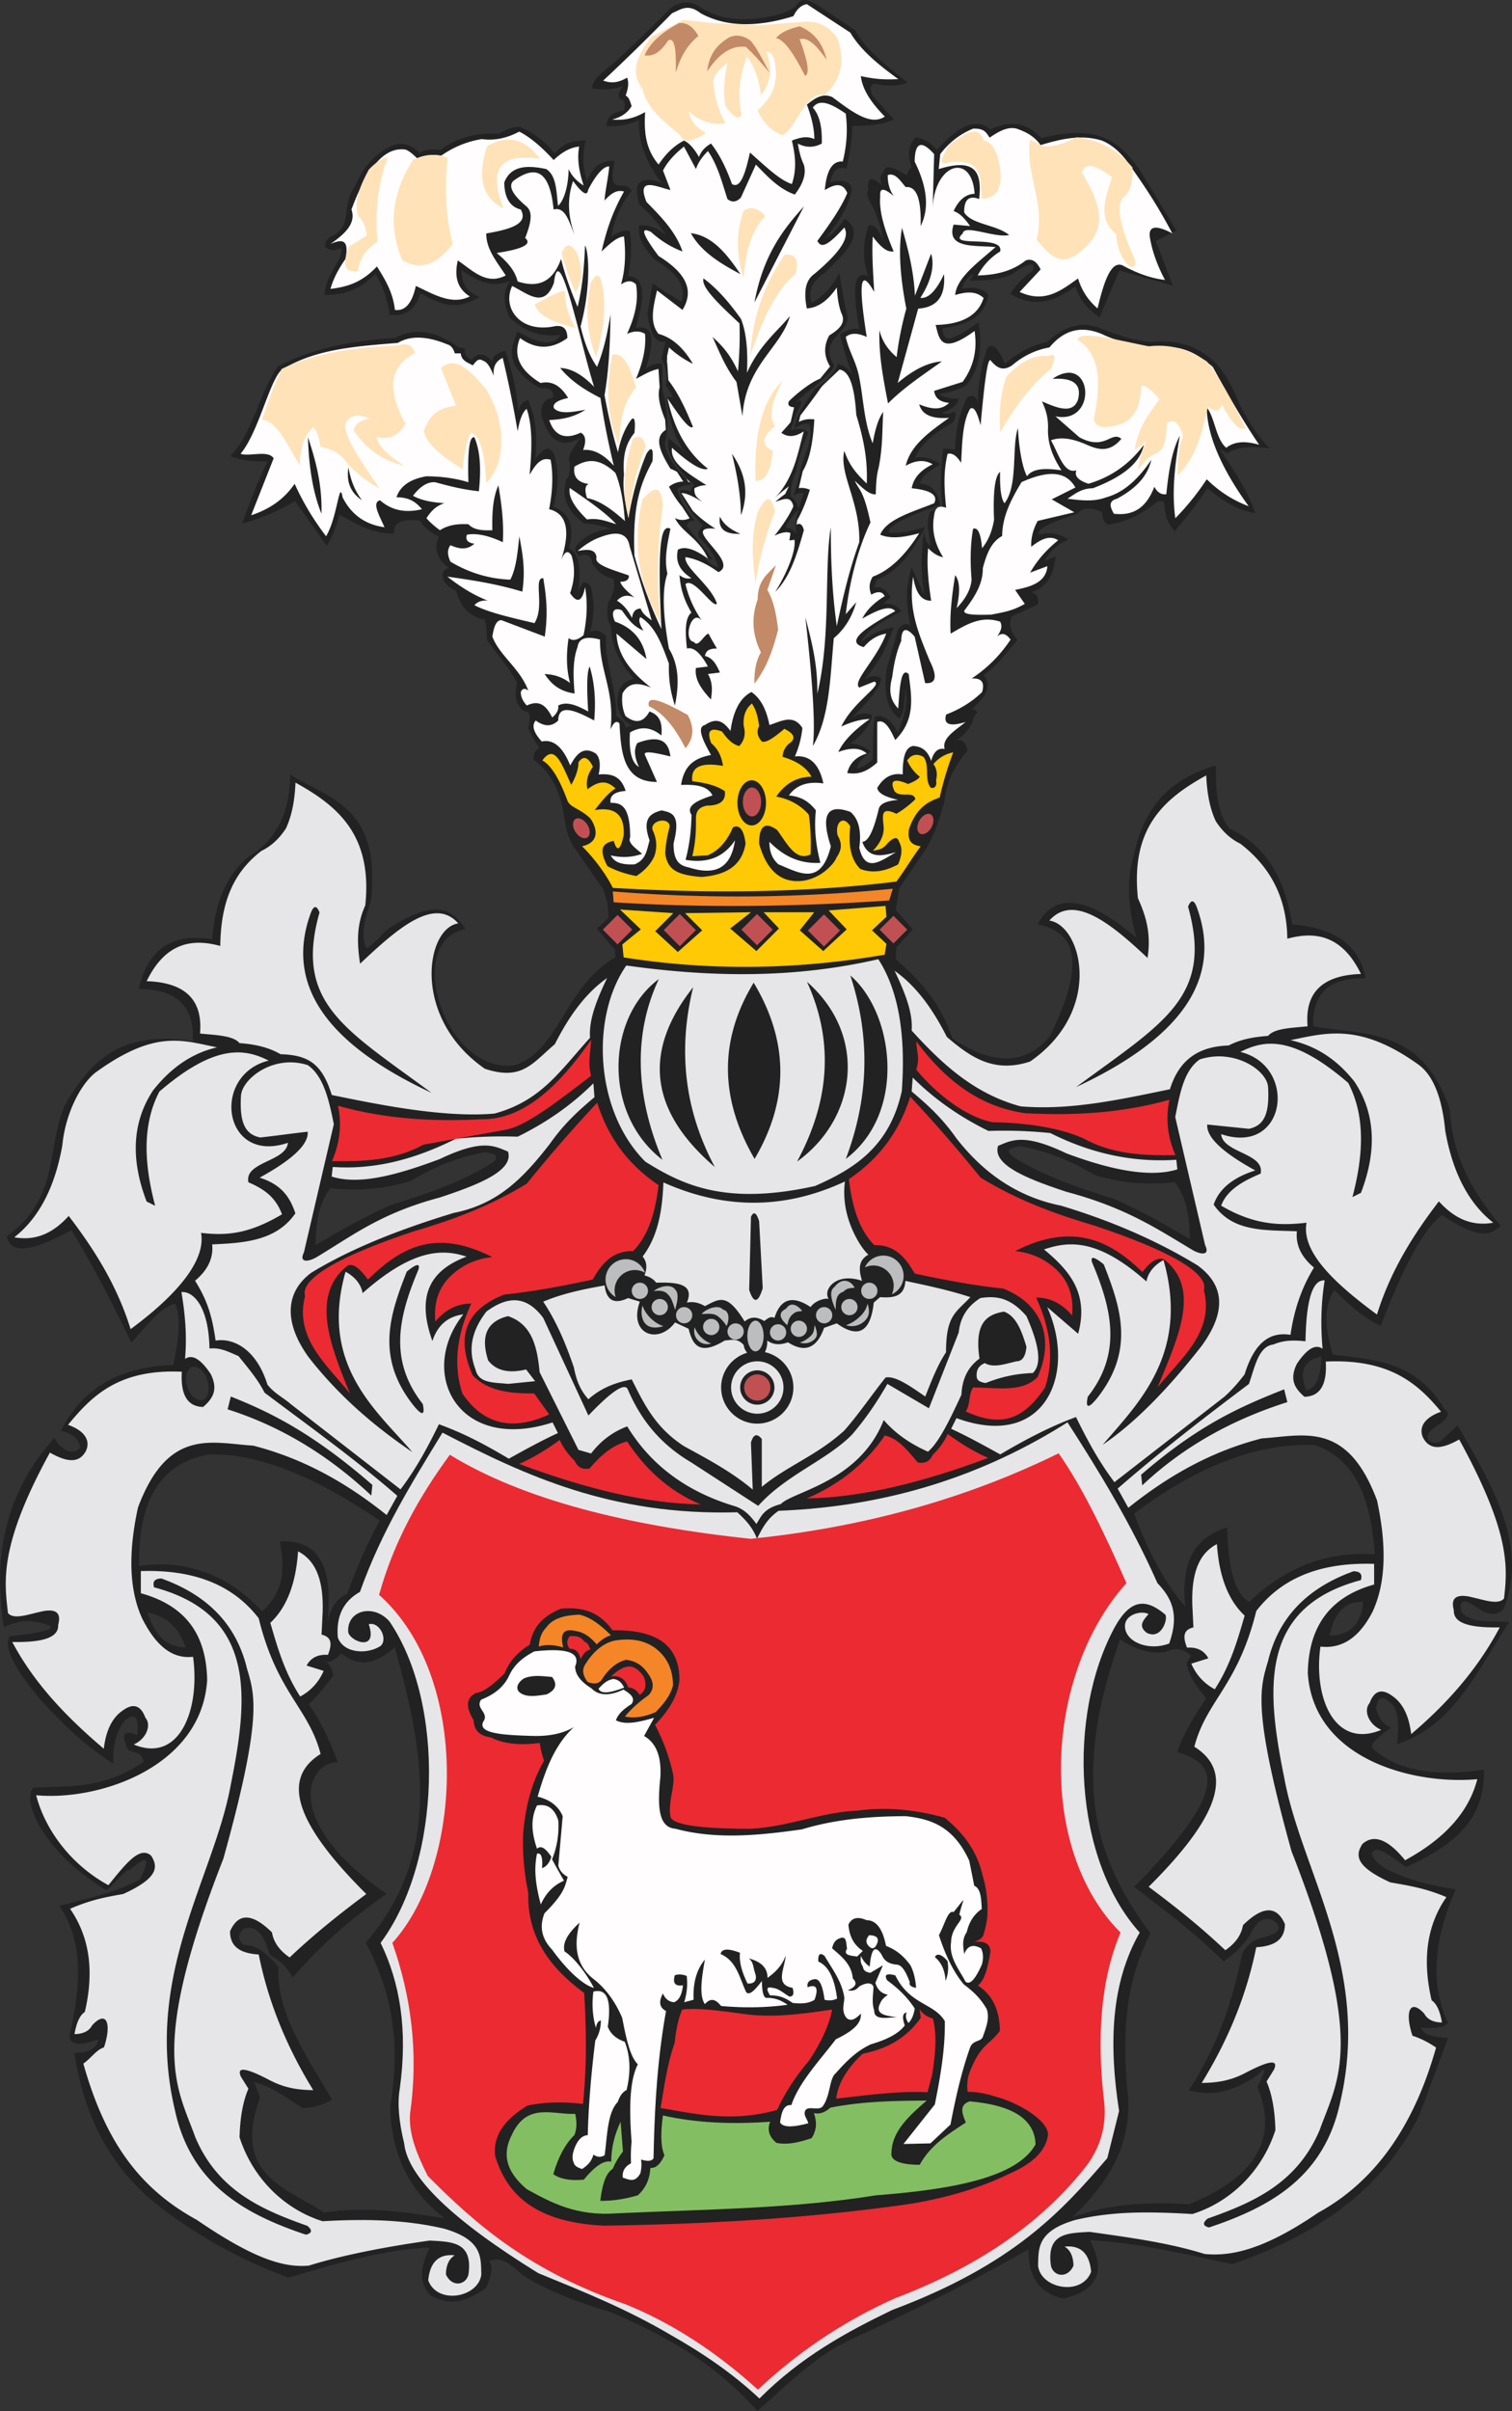 <svg width="484.058" height="771.598"><rect width="100%" height="100%" fill="#333333" stroke="none"/><path style="stroke:none;fill-rule:evenodd;fill:#222" d="M196.917 306.388v-2.383c-1.942-2.254-3.883-4.512-5.824-6.765l3.757-3.571-.375-4.699-1.312-4.32-9.399-13.535c-2.312-3.461-2.793-7.383-3.382-11.278-1.575-8.351-5.051-13.453-9.586-16.73-.008-1.41.191-2.77 1.879-3.758-1.614-2.34-2.801-4.473-3.571-6.391.641-2.711.965-5.097-.937-5.261-3.528-2.071-3.344-5.629-2.629-9.399-3.192-5.125-6.391-9.121-9.586-13.347-.18-4.165-.469-7.696-1.504-6.766-6.082-1.82-7.121-5.473-8.457-9.024-2.234-1.179-4.207-2.57-4.32-5.449.265-1.047.953-1.676 2.066-1.879-1.824-1.293-3.016-2.797-3.57-4.511-.719-1.668-.594-3.547.375-5.637-2.489-1.055-4.559-2.75-6.203-5.074-5.715-.735-8.473.64-8.27 4.132-6.773.2-12.023-3.144-17.48-6.015-.68 3.32-1.996 6.64-3.946 9.965l-10.148-14.285c-7.496 4.238-12.391 5.875-16.918 7.144 2.484-7.266 5.172-13.93 8.082-19.926-4.106.071-8.16-.062-11.844-1.691 7.215-7.688 9.055-19.805 15.039-28.574 10.219-5.614 23.149-8.25 37.598-9.211 7.242-3.754 13.906-1.692 20.301 3.008l2.066.375c-.254 2.195.813 3.066 2.254 3.57 2.191-2.664 4.387-1.844 6.578.562.082-1.496 1.09-2.73 4.133-3.382 2.172 6.253 3.656 12.683 4.133 19.363.64-2.246 1.707-3.438 3.195-3.571 2.875 6.532 2.777 12.692 2.254 18.797 2.387-3.019 4.664-5.136 6.203-.937 1.352 4.965 1.227 10.355-.375 16.168 5.672 2.426 6.824 7.113 4.887 13.348 3.265 1.355 4.203 6.304 2.816 14.851 1.016-4.195 2.457-5.012 4.324-2.441 1.063 4.625 1.094 9.425-.375 14.472 2.282-1.152 3.825-.074 5.262 1.313-.836 7.41 3.238 15.773 3.195 25.566 1.618.821 2.844 2.043 3.196 4.133.051-.797.742-1.172 2.066-1.125-3.219-1.269-4.211-3.656-4.887-6.203-.367-6.391 2.235-7.957 5.262-8.836-4.262-4.668-7.301-9.945-7.328-16.73-1.437-2.153-1.426-4.891-.75-7.895 1.555-2.441 2.059-4.887 1.5-7.328-3.582-.832-5.305-2.777-6.766-4.887-.316-3.199-2.117-3.058-4.132-2.441-1.219-1.215-1.594-2.215-1.125-3.008 2.699-3.359 6.461-5.238 11.277-5.637-2.711-.906-5.512-1.629-8.649-1.691-6.921-5.293-6.781-9.844-5.636-14.285 1.051-.336.976-2.93 1.125-5.075-1.074-2.691 1.637-5.386 3.383-8.082-7.215 4.09-10.461-.414-12.594-7.328-.012-3.508 1.234-5.324 3.758-5.449.461-2.332-.977-3.398-4.321-3.195-11.281-6.856-9.332-12.469-6.953-18.047 6.238 3.703 11.289 5.031 13.723 1.125-8.106.769-12.492-2.168-16.356-5.641-2.316-5.312-1.722-8.88.188-11.652-5.703 2.328-10.742.026-15.602-3.57.321 3.148.325 6.355 5.825 8.644-8.536 5.301-13.52 1.469-18.985-1.126-1.355 5.068-4.613 7.384-9.773 6.954-.75-5.64-2.489-9.633-4.512-13.156-6.289 6.176-11.344 6.566-16.355 6.766.261-6.822 6.339-11.633 5.261-15.04-1.902.93-3.593.805-5.074-.374-.195-2.172 1.457-3.236 3.383-4.133 5.461-3.775 1.562-8.817 6.391-15.603 2.632-6.573 6.718-10.245 11.468-12.593 3.219-1.36 6.227-.61 9.024 2.254 2.191-1.375 4.386-1.261 6.578-.937 6.027-4.371 12.347-5.543 18.797-5.263 2.316-1.323 4.636-2.436 6.953-2.065 4.48 1.972 8.113 4.793 10.902 8.457 2.422-3.176 5.848-4.34 9.965-4.133-1.063 3.863-1.098 8.07.375 12.78 1.832-4.1 4.461-6.75 8.836-6.203-2.41 11.962 2.891 5.419 5.449 9.399-3.621 4.71-5.496 9.715-6.578 14.851 2.215-1.683 4.219-2.308 6.016-1.878.55 4.453.574 9.172-.563 14.473 5.043.015 5.856 5.53 2.442 16.543 6.058-1.321 6.015 4.332 3.195 13.16 1.265-1.258 2.957-1.887 5.074-1.879.875 3.383-.519 7.527.938 10.715 2.496 13.254-.926 13.715.562 16.918 1.211 4.055 4.715 7.652 8.082 11.277-1.66.117-3.269.344-4.512 1.313.754 3.804 3.344 7.152 5.825 10.527-1.149-.68-2.09-.305-2.817 1.129 2.363 3.18 4.617 5.902 8.27 10.902-.664.024-1.543-.16-2.629-.562 1.277 1.226 2.328 2.679 4.512 3.008-1.219-3.766-3.29-6.899-6.204-9.399-.468-1.101-.093-2.418 1.125-3.945-3.078-3.442-5.949-6.988-7.328-11.278 1.188-.152 2.379-.125 3.571.563-.11-.539.199-1.289.937-2.254-5.273-5.121-9.16-10.152-8.082-14.852 1.793 1.27 3.797 2.961 6.016 5.075-4.215-4.332-5.539-11.149-6.766-18.047.961-.57 1.715-.508 2.254.187-.602-1.589-1.418-2.968-2.441-4.132.886-3.411-.079-6.083-1.313-8.645l1.313-5.449c-3.368.859-4.993-2.93-5.825-8.836.563-3.258 1.125-6.516 1.692-9.774 2.804 1.942 5.98 3.883 9.211 5.825 1.699-5.4-2.121-9.637-8.457-13.348-3.543-3.695-5.762-7.391-5.075-11.09 2.879-.2 5.762.86 8.645 3.195-2.668-3.953-5.551-7.273-8.645-9.961-1.914-6.812.254-7.683 3.008-7.707 1.164-.11 2.543.204 4.133.938-4.273-5.844-7.527-12.152-7.141-20.113-3.136 1.363-6.542 2.203-10.527 1.879.188-2.895 2.067-4.525 5.637-4.887.629-2.141.355-3.543-1.125-3.57-.953-1.227-.641-2.668.937-4.321-3.32 1.094-6.64 1.344-9.964.75-.196-2.88 4.109-5.761 7.519-8.644 5.887-5.383 11.777-11.278 17.672-17.106 3.07-2.035 6.277-2.613 9.773 0 7.203 4.395 14.739 4.16 22.371 2.629 3.043-.523 5.508-1.633 7.707-3.008 1.958-3.511 4.375-1.98 6.766-.75a45202.4 45202.4 0 0 1 12.406 8.27c2.774 5.573 9.684 11.152 16.731 16.73-3.031 1.313-6.649 1.176-10.528.375-1.453.258-1.644 1.575-.562 3.946 2.254 2.504 4.512 5.01 6.766 7.519-4.45 1.949-8.899 1.87-13.348 2.067-.149 4.811-.883 9.332-1.879 13.722-2.598-1.093-4.352.344-5.262 4.32 3.43-.773 6.492-1.023 6.953 2.442-.961 5.465-4.523 10.559-8.457 15.602 1.907-1.333 3.868-2.934 6.204-6.391 7.062 4.875-.079 11.125-6.391 17.293-4.125 2.773-5.504 5.969-4.133 9.586 3.578-1.927 6.524-5.121 8.836-9.586.691 4.945 1.516 9.605 2.629 14.129.289 5.394-9.508 7.191-4.32 15.386-.633 3.161-6.633 6.684-12.594 12.219 1.683-1.289 2.308-1.101 1.879.563-1.328 2.429-2.289 5.23-3.196 8.082 1.879-.481 3.758-.899 5.637.75-1.722 4.269-3.406 8.527-3.859 12.379-1.227 2.597-1.824 5.09-1.778 8.109 1.61.848 2.106 2.438 2.442 4.133-1.379 1.387-2.758 3.172-4.133 5.828 1.781-.043 2.82 1.023 3.758 2.254-.938-2.356-.422-5.582.75-9.211a1648.1 1648.1 0 0 1 1.316-4.137c-1.277-.105-2.34.203-3.195.938.625-2.438 1.727-5.473 2.352-9.18 1.281-4.699 4.242-9.238 2.531-13.941-1.567-.293-3.133.523-4.699 1.504.535-4.321 3.828-8.645 6.953-12.969 3.718-2.387 5.945-4.899 7.14-7.707 2.2.679 3.766 1.996 4.7 3.945a99.189 99.189 0 0 1-4.133-13.348c1.906-1.199 3.867-2.187 6.203-1.691-1.981-11.144-2.395-19.324 2.816-16.918-1.84-5.45-1.777-10.902.188-16.355 2.75-.025 3.672 2.699 4.699 5.26-1.84-11.874-6.59-13.995-4.887-16.51-.25-3.736.555-4.934 4.321-1.532-.657-2.011-.469-3.39.562-4.132.813-3.407 4.445-.614 7.52.936.5-1.597 1-2.347 1.504-2.253-1.637-5.223-.661-8.122 1.503-9.961 2.825.742 5.02 2.12 6.579 4.133 7.179-8.113 12.882-10.305 17.105-6.578 5.449-2.5 10.902-3.15 16.355 2.816 19.43-5.082 25.625 2.239 31.395 9.965 3.945 6.516 7.895 13.03 11.844 19.55a4543.1 4543.1 0 0 0-6.578 3.384l5.449 14.285c-5.699-1.63-11.402-3.258-17.106-4.888-2.129 5.013-4.257 10.025-6.39 15.04-3.203-2.363-6.199-5.047-7.707-9.962-6.125 4.458-12.621 7.314-20.867 2.443 2.378-3.633 4.761-5.813 7.14-7.328 1.039-3.067-1.09-2.754-6.39.937-4.309 2.016-8.989 2.176-13.723 2.066l1.312-2.253c-1.57.992-3.035 2.195-3.757 4.886 3.558-.605 6.589-.285 8.457 2.067-1.586 8.054-8.137 9.492-14.852 10.715.797 2.394-.113 6.507 11.652-2.067 1.321 7.895.411 14.758-3.757 20.113-2.532 1.477-5.645 2.375-9.024 3.008 2.008.992 4.149 1.59 6.578 1.313-.82 2.199-2.699 3.765-5.636 4.699 1.281.289 2.613.418 4.32-.563.383 1.188.133 2.379-.75 3.571-5.125 2.961-9.879 6.191-12.031 11.277 2.507-.418 5.148-.047 8.082 2.066-2.864 1.797-5.868 3.543-6.579 6.204 4.313.132 5.661 3.238 6.579 6.765-9.93 3.496-16.762 6.606-16.543 8.836 3.289.621 7.5-.586 11.652-1.687-5.137 10.066-10.277 15.117-15.414 16.73l-.938 2.629c2.387-.414 4.141.649 5.262 3.195l-2.441 2.067c2.719-.434 4.562.578 6.015 2.254-5.535 3.05-11.316 6.047-12.968 9.961 3.507-2.793 7.015-4.438 10.527-4.7-1 2.379-2.004 4.762-3.008 7.141-1.734 3.328-3.812 6.488-6.39 9.398 1.964-1.179 3.718-1.304 5.261-.375.098 2.293-2.968 6.493-9.211 12.594 2.129-1.308 4.258-1.558 6.391-.75-.688 3.281-3.07 6.352-7.141 9.211 2.442-.113 4.25.774 6.696 2.352-2.485 2.004-4.075 3.531-4.438 5.539 1.692-.367 3.383-1.367 5.074-3.008-.074-5.57.215-9.66.563-13.535 2.715-.844 5.222.844 7.519 5.074 3.75-10.027 2.45-11.215 2.442-14.664-.406 3.66-.16 7.984-2.067 10.148-3.851-2.851-5.168-8.238-3.945-16.168 1.188-4.132 2.379-8.269 3.57-12.406 1.313-1.426 2.629-2.48 3.946-.937-1.25-6.094-1.758-12.282.375-18.797 1.379 2.941 2.754 5.89 4.132 8.836-1.156-6.153-1.14-13.063-.187-20.489.266 2.411.953 3.977 2.066 4.7-.195-3.817-1.609-6.313-.109-10.981.875-.062 3.18-1.551 4.059-1.613-.836-5.754-.668-12.008.187-18.609l3.758.375c.309-7.836 1.941-12.7 3.945-16.731 2.719-1.18 3.211.606 3.383 2.817-.117-6.653 1.012-12.801 3.008-18.61 1.668-1.687 3.547 0 5.637 5.074 4.14-3.429 8.546-6.062 13.535-6.953 5.492-5.144 11.328-7.023 17.672-4.133 4.636 1.602 8.711 3.434 15.601 4.133 4.156-.469 8.106-.094 11.844 1.125 5.945 2.227 11.676 6.207 16.355 18.61 2.739 5.277 5.762 10.277 9.774 14.285-5.992-.731-10.926-.535-13.535 1.691-.813-.5-1.629-1-2.442-1.504 4.215 6.602 8.856 12.989 11.278 20.492-5.313-.726-10.336-3.781-15.227-7.894-3.137 4.574-6.543 9.148-10.527 13.723-2.121-2.309-3.188-5.254-3.196-8.836-.664-.969-1.543-1.094-2.629-.375-4.273 3.488-9.21 6.187-15.601 7.14-1.195-.679-1.762-1.996-1.691-3.945-3.184-1.539-5.977-1.887-7.895.375-6.426 2.254-13.313 4.512-12.406 6.766 3.133-.977 6.265-.477 9.398 1.503-2.984 1.52-5.808 3.309-7.519 6.954 1.125-.5 2.254-1 3.382-1.504-.515 6.359-3.148 10.179-7.894 11.465 2.344.519 2.457 2.152 2.254 3.945-2.758 1.25-5.512 2.504-8.27 3.758-1.336 2.504-.351 5.011 1.692 7.519-3.27 4.207-6.59 8.348-10.715 11.278 2.726 3.632.512 7.269-3.945 10.902 2.957.539 1.402 1.64.75 2.633-.672 2.925-2.614 5.433-5.825 7.519 2.098-.625 3.352.438 3.758 3.196-3.644 4.355-6.644 9.269-7.328 16.168-1.402 4.878-2.695 9.726-5.824 15.039l-8.645 12.781-1.125 6.953c1.817 2.066 3.633 4.137 5.449 6.203l-5.261 5.824-.141 3.735c7.469 6.601 14.383 13.894 18.02 25.293 12.25 8.214 22.89 9.168 31.175-.477 12.497-25.191 7.493-33.613-3.835-35.973 5.589-10.468 16.14-9.027 31.652 4.317-2.488-9.067-3.43-17.824-.957-25.899 2.711-13.656 9.765-24.527 26.379-29.254-.055 7.836.386 15.297 4.316 20.141 9.754 4.586 17.336 13.203 20.145 30.695 12.949 1.102 21.465 6.239 23.5 17.266-11.551-.34-17.145 4.773-16.785 15.348 16.398 2.968 34.652.117 43.644 26.379 1.074 16.828 8.254 27.554 16.305 37.41-4.367 5.105-11.348 1.496-18.703-3.356-5.563 3.891-12.118 15.723-19.664 35.492-6.348-3.136-10.543-7.355-14.868-11.507-3.894 6.25-2.558 13.375-.476 20.621 12.859 1.859 26.199 1.465 35.972 17.746 1.504.941 1.024 2.379-1.437 4.316-7.938 4.66-2.645 7.168 0 5.754 1.437-1.597 3.992-3.566 5.43-5.168 11.109 19.274 22.871 38.578 14.711 58.887-2.059 1.984-4.618 1.984-7.672 0-4.895-3.649-6.813-3.328-5.754.957 3.367 3.82 9.754 2.555 15.238 3.199-9.808 14.652-17.43 32.981-35.863 39.008.426-4.742.605-9.238-.957-11.988-3.406-3.805-5.324-3.649-5.754.476.605 3.071 2.203 5.149 4.797 6.235-4.375 3.144-7.875 6.039-5.274 7.191 7.7 6.543 19.371 8.621 35.012 6.234-.094 10.766-2.926 21.407-24.937 31.176-4.469-3.023-9.735-7.637-11.028-4.312.891 2.734 3.77 4.972 8.633 6.715 4.828 2.218 11.402 3.57 18.223 4.793-7.25 16.71-8.047 30.937-2.395 42.683-1.387 1.473-4.265 1.949-8.633 1.438.395 2.109 3.274 3.23 8.633 3.355-3.035 8.152-6.074 16.305-9.109 24.461-12.168 24.922-33.887 38.921-59.953 47.96-14.946-3.039-29.516-6.835-45.563-7.671 4.504 8.839 3.734 15.82-8.633 18.703-7.644-1.801-11.324-7.078-11.031-15.828-16.633 9.589-35.992 19.183-56.594 28.777-11.656 5.289-20.672 14.551-30.215 23.019-9.312-10.175-20.75-20.48-47.003-31.652-9.032-2.695-18.422-6.015-26.356-10.699-4.148-2.449-7.562-7.828-12.492-5.606 1.488 2.379.371 5.258-1.113 8.633-6.731 4.77-11.848 5.567-17.586 2.395-4.516-4.492-2.934-9.856-.477-15.348-14.367.567-29.711 5.016-45.086 9.59-14.258-5.207-27.527-12.402-39.808-21.582-16.973-12.566-25.696-29.851-28.778-50.359 4.543.047 7.098-1.387 7.672-4.312-4.21 1.546-9.043 2.472-9.27-.957 5.051-21.575 2.676-33.063-3.199-41.727 8.633-2.438 17.266-3.852 25.899-8.633 3.347-6.91 2.226-7.871-3.356-2.875-1.285-.461-4.105 3.785-7.515 6.5-20.992-12.863-27.156-29.265-23.336-32.828 10.91-.699 21.914.695 35.168-8.199-.008-2.864-2.668-3.086-4.797-3.836-2.512-5.07-1.55-6.668 2.875-4.793.457-5.07-.32-7.664-3.836-4.797-2.766 3.148-4.043 7.781-3.836 13.906-8.82-5.562-16.184-12.59-23.02-20.144-10.054-11.899-11.925-17.657-10.07-20.621 13.121-1.438 16.317-2.875 9.59-4.317-3.836-1.008-7.672-.527-11.508 1.438-4.293-25.965 2.574-45.543 16.149-60.59 2.394 4.109 5.91 5.867 8.308 3.031-.832-3.625-3.406-4.637-6.234-5.273 7.242-14.414 19.793-20.578 35.969-21.102 1.894-8.723 2.55-15.898.476-19.664-5.711 2-9.473 7.91-13.906 12.469-5.988-12.391-12.2-24.571-19.184-35.969-12.824 7.09-19.699 7.727-20.62 1.918 17.027-12.207 12.468-28.137 18.702-42.207 7.61-13.063 17.215-24.012 40.766-20.141.691-11.05-5.059-16.648-17.266-16.785 2.871-12.719 10.703-17.992 23.5-15.824.797-10.527 3.766-19.816 11.508-26.379 8.942-5.316 13.418-14.109 13.43-26.379 12.601 7.871 29.176 10.184 25.898 40.285-1.972 5.864-3.445 11.477-1.437 15.348 1.582-.926 3.66-2.844 6.234-5.754 15.945-10.742 21.43-6.672 25.418-.476-20.187 4.312-6.266 46.648 15.719 43.644 14.215-4.437 16.156-25.242 32.23-34.523l-.015-.016zm226.093 127.77c-5.578 1.113-7.191 4.71-4.835 10.793 3.101-.618 4.714-4.219 4.835-10.793zm-43.543 80.011c-7.132-8.246-12.214-18.543-16.374-29.769 20.218-15.258 39.445-22.575 57.683-21.953 10.356 3.406 17.926 12.711 19.348 34.98-17.305-1.055-29.832 5.395-40.192 15.258-5.304-3.219-6.73-12.649-7.07-23.817-9.242 2.79-15.07 9.61-13.395 25.305v-.004zm56.942-1.484c-5.578-.371-9.18 3.223-10.793 10.789 6.574-.121 10.172-3.719 10.793-10.789zM343.37 709.552c10.82-4 23.41-5.055 37.215-4.094 22.156-8.945 28.574-21.691 21.953-37.586 2.976-5.703 2.976-6.945 0-3.718-9.809 6.593-16.133 6.211-21.953 4.836 9.832-15.227 14.234-29.676 17.117-43.911 1.484-2.601 3.473-4.214 5.953-4.836 5.828-1.363 7.191-3.222 4.094-5.578-2.977-1.484-5.457 0-7.442 4.465-3.644 5.235-5.968 6.5-8.558 8.559-9.551-9.418-19.102-16.457-28.653-23.817 31.985-32.445 25.618-39.613 13.77-43.168 1.98-5.703 5.332-11.41 9.301-17.117-2.371-3.191-5.012-5.851-6.324-11.164l1.488-2.601c-3.352-2.86-5.832-2.235-8.184-1.114-4.836.617-9.676-.742-14.512-4.09-17.32 48.196-5.878 72.856 9.676 94.153-5.988 11.683-10.023 26.629-7.07 53.215.531 16.066-7.469 27.48-17.863 37.585l-.008-.019zM83.979 515.661c-11.16-11.781-24.312-16.621-39.445-14.511-.371-21.336 7.191-33.242 22.699-35.727 18.699-.008 36.625 9.297 54.332 21.211-3.969 7.317-7.441 15.133-10.418 23.445-3.976 1.731-5.336 5.204-6.324 8.93 2.172-20.281-4.523-26.238-15.258-25.676 1.5 7.813 1.879 15.508-5.582 22.328h-.004zm-36.844.372c2.223 5.96 5.071 11.175 12.278 11.164-2.848-8.079-7.438-10.059-12.278-11.164zm79.27 11.164c9.102 32.941 15.547 65.574-9.301 94.523 7.043 13.453 11.699 29.082 7.813 52.473.371 15.379 6.199 27.289 17.488 35.726-12.555-1.996-25.145-3.871-38.703-1.86-12.113-8.046-29.52-11.858-20.465-36.839-.617-1.609-1.238-3.223-1.859-4.836 3.41.492 8.867 3.719 15.257 8.184 3.223.121 6.45-.743 9.676-2.602-8.312-14.141-18.074-28.281-17.117-42.426-3.348-3.847-6.816-7.203-11.164-7.066-1.984-1.734-1.984-3.473 0-5.211 3.719-1.238 6.449 1.484 8.184 8.188 2.851 1.73 5.582 3.714 7.441 7.441 8.59-9.984 18.574-18.793 30.145-26.793-34.352-23.461-25.106-42.641-15.629-42.051-3.098-8.433-6.2-14.14-9.301-18.605 3.097-3.098 5.703-6.2 7.812-9.301-.617-2.977-1.734-4.465-3.347-4.465 1.984.617 3.968-.246 5.953-2.602 5.703 4.961 11.41 3.102 17.117-1.859v-.019zm-25.406-128.723c.152-6.555.785-12.949 4.793-18.223 8.07.879 16.547.559 25.898-2.394 8.551-5.196 16.227-7.754 23.5-9.114 3.992.481 4.793 1.598 2.395 3.356-7.832 5.195-19.184 9.512-32.133 13.43-8.152 3.511-16.305 8.148-24.461 12.949l.008-.004zm279.926-1.922c-.153-6.555-.786-12.949-4.793-18.223-8.071.879-16.547.559-25.899-2.394-8.551-5.195-16.226-7.754-23.5-9.11-3.996.477-4.793 1.598-2.394 3.356 7.832 5.195 19.183 9.512 32.132 13.43 8.153 3.511 16.305 8.152 24.461 12.949l-.007-.008zM61.518 437.47c1.77-.559 3.969 1.363 4.891 4.281.918 2.918.223 5.754-1.543 6.313-1.77.558-3.969-1.363-4.887-4.281-.918-2.918-.226-5.754 1.543-6.317"/><path style="stroke:none;fill-rule:evenodd;fill:#fffdfd" d="M77.018 145.228c6.149-7.344 9.774-25.797 13.907-27.34 10.777-6.352 23.675-7.086 36.449-8.152 3.996-2.395 9.269-2.235 15.824.476 1.133.285 1.934 1.242 2.395 2.875h1.917c.2 2.356 2.196 2.914 3.836 3.836.938-1.015 1.7-2.57 3.356-1.437 1.117.25 2.234 1.851 3.355 4.793-.304-3.606 1.157-4.848 2.875-5.754 1.598 6.652 3.196 14.152 4.797 23.5.621-3.742 1.578-6.141 2.875-7.192 2.008 5.766 1.653 13.309.957 21.102 1.75-3.059 3.606-5.801 6.715-4.797.848 4.602.688 9.879-.476 15.824 5.652 1.395 6.929 6.828 3.835 16.305 1.118-2.836 2.235-3.313 3.356-1.438 1.016 3.407 1.191 7.235-.477 11.989 2.27 3.394 3.868 2.757 4.793-1.918.723 4.23.813 9.093-.476 15.347-1.934 1.664-3.535 1.985-4.797.957-.723 4.793-.817 9.59.476 14.387-2.718-2.109-5.433-2.754-8.152-2.875 1.93 2.836 4.281 5.422 9.59 6.235-.438-5.461-.625-10.758.957-14.868.379-2.816 2.773-3.617 7.191-2.398-.14 10.098 4.762 16.406 3.356 28.777.957-2.32 1.918-2.961 2.875-1.918.488 9.504 1.301 18.711 11.988 18.703l-3.836-8.632c-.66-1.528 3.406-.692 8.153.476-.473-3.457-1.965-7.558-10.551-4.316-1.184 1.883-1.024 4.441.476 7.672-2.304-1.321-3.261-4.996-2.875-11.028 3.774-2.199 6.965-1.543 10.071.957.238-3.316-.024-6.383-3.836-7.672-1.883 3.508-4.442 3.985-7.672 1.438-1.074-2.399-1.227-4.797-.957-7.191 2.191-4.016 5.566-3.305 9.109-1.918-6.324-4.872-10.762-10.375-11.031-17.266l9.59 8.152c-1-6.015-4.356-10.011-10.071-11.988-1.378-2.977-.488-4.695 2.168-3.633 1.637 2.168 3.274 5.016 6.942 6.512-1.328-2.109-1.649-3.551-.957-4.313 4.926 3.067 6.933 9.051 9.113 14.868-.172 5.691.738 9.757 1.918 13.429 1.274-6.347 1.52-12.551-1.918-18.222-1.543-8.645-2.539-18.325-.476-23.981-1.098-4.797-.004-9.594.957-14.387-2.477-1.195-4.45 1.571-2.875 32.133-3.551-7.496-6.426-15.328-8.633-23.5-.754-17.207 2.433-23.883 5.754-30.215.367-4.164-.27-4.964-1.918-2.394-2.571 6.219-4.528 13.055-5.754 20.621-.836-4.453-2.035-8.734-1.438-13.906-.57-7.434 1.223-10.727 3.356-13.43.351-3.793.031-5.23-.957-4.316-2.11 2.843-3.551 6.359-4.317 10.55-1.836-6.074-3.148-12.148-4.316-18.222 1.48-8.633 1.785-17.266 1.918-25.899-.93 5.594-2.031 11.192-4.317 16.785-2.515-3.558-4.105-8.043-5.273-12.949 3.434-12.687 2.629-24.023 1.438-25.898-.293 6.554-.754 13.109-2.395 19.664-2.012-4.86-3.938-9.81-5.273-15.348-2.278 6.227-6.243 9.719-13.907 7.192-.968-3.88-3.715-6.58-6.715-9.11 8.422-1.261 11.457-2.86 9.11-4.797 2.691-6.734 1.836-8.738.476-10.07-4.464-3.727-5.902-6.441-4.312-8.152 6.672-4.914 11.66-4.15 12.949 9.109 3.852-1.052 5.012 4.18 6.715 8.152-1.926-5.461-2.594-11.13-.477-17.265 2.942 3.983 4.543 4.944 4.793 2.875 1.621-3.231 4.465-7.68 6.766-7.547-.156 2.875-1.328 8.023-1.488 10.902 1.824-1.972 3.73-3.605 6.234-2.875-4.086 7.239-5.809 13.297-7.191 19.184 2.398-2.242 4.793-4.61 7.191-4.797.563 5.113.492 10.23-.957 15.348 1.934-1.344 3.531-1.344 4.797 0 .934 5.273-.445 10.55-2.875 15.824 2.254-1.008 4.172-1.008 5.754 0 .383 4.121-.57 8.918-2.875 14.387 2.32-1.2 4.523-2.637 7.187-3.157l.375 5.883c-.609 2.141-.332 5.246 1.762 10.34l.207 3.269c-3.973 2.426-1.711 7.247 1.496 12.438.699.258 1.399.59 2.102 1.004l1.996 3.101c-1.695.032-3.223.583-4.578 1.645 1.203 2.32 2.566 4.48 4.207 6.367l2.41 3.742c-1.363.594-2.848.829-4.699-.043 2.379 4.692 7.664 6.403 10.55 12.95-3.785-2.727-7.152-4.188-9.589-2.875-.914 3.711.519 6.746 4.312 9.109-1.277.352-2.555.031-3.836-.957.34 3.195.766 6.773 3.836 11.988-2.168 1.723-1.973 6.407-1.437 11.508 2.238-.582 4.472 1.625 6.714 5.754-1.277.156-2.554.316-3.835.477-.512 3.777 1.929 6.964 4.796 10.07.438-2.719.625-5.434-.957-8.152 1.278-.157 2.555-.317 3.836-.477-1.09-2.516-2.351-4.781-4.793-5.273.262-1.305.868-2.442 3.836-2.395a111.001 111.001 0 0 1-2.675-4.746c-1.27-.004-3.34 4.734-4.688 2.617-3.652-.43-.758-11.074 2.625-6.691a34.512 34.512 0 0 1-5.332-11.797c2.605-2.449 8.898 7.969 10.07 6.234-1.937-5.898-10.613-11.601-10.07-14.867 3.516.523 7.031 2.25 10.551 4.797 7.25-3.375-13.258-15.078-.957-13.906-2.582-1.629-5.024-3.477-7.223-5.692l-3.648-5.668c1.109-.16 3.296.742 6.554 2.727-1.156-1.078-2.675-1.801-2.398-4.317 1.277-.656 2.555-.976 3.836-.957-5.524-3.586-11.731-7.019-11.031-11.988 5.855 5.266 9.691 7.504 11.507 6.715-5.785-4.566-10.523-11.238-12.949-22.543 3.731 5.57 7.125 10.297 8.153 9.109-2.204-5.379-4.559-10.609-7.872-14.879l-.363-5.738-.094.008.071-1.734-.075.007c.219-1.023.438-2.05.661-3.078 2.218 2.094 4.777 3.852 7.672 5.274-2.793-4.668-6.219-8.285-11.032-9.59-2.992-3.692-1.605-8.84-.476-13.906 2.715 2.078 5.433 4.156 8.152 6.234 4.258-6.891.184-12.391-7.672-17.266-5.172-6.93-5.972-9.488-2.394-7.672 3.019 2.75 6.375 4.829 10.07 6.235-2.051-6.164-6.738-11.016-11.508-15.824-3.363-8.278 3.141-4.891 7.672-3.836-.797-2.078-1.598-4.157-2.395-6.235 1.477-2.933 3.887-5.406 6.715-7.672 1.278 2.399 2.555 4.797 3.836 7.192.606-1.918 1.883-3.836 3.836-5.754 3.153 4.578 4.516 10.05 6.235 15.348 1.437 1.183 2.875 1.022 4.316-.478 1.598-3.515 3.195-7.03 4.793-10.55 3.726 3.84 7.367 7.809 12.469 9.59 2.429-3.195 3.808-6.394 2.875-9.59-1.063-2.234-1.532-4.472-1.918-6.715 2.554 1.343 5.113 1.343 7.672 0 .175-6.105-1.032-9.437-2.875-11.507 2.246-3.161 6.273-1 10.55 1.918.563 4.527.493 9.471-.957 15.346-3.261-.323-5.179 2.708-5.754 9.11 2.903-1.706 5.637-2.738 7.192.958-1.91 4.687-5.649 9.98-9.59 15.346 1.008 1.599 2.184 2.919 8.633-4.311 2.101 3.437-2.27 8.73-9.59 14.867-3.07 2.16-3.363 6.176-2.395 11.03 3.532-.214 6.731-2.453 9.59-6.714.184 3.011.578 5.813 1.438 8.153 1.676 3.242-.781 5.301-3.836 7.191-1.84 3.32-1.758 6.641.246 9.965l-3.184 3.883c-3.199 1.238-8 5.176-10.007 7.254-.481 1.152.078 1.789 1.683 1.898l-1.117 4.766c-.902 1.133-1.992 2.265-2.961 3.402 2.059 1.52 4.457 1.359 7.191-.476-1.812 6.035-2.851 14.73-9.375 21.441 1.582-1.555 3.129-2.68 4.575-3.84l-1.153 2.449c-1.062.731-2.109 1.602-3.152 2.489 2.273-.598 4.91-2.27 5.754 1.437-1.219 2.934-4.164 7.176-6.055 9.438 2.442-1.161 4.098-1.352 5.121-.832l-.344 2.336 1.579-.184.027-.184c.617 3.543-2.309 10.68-6.121 16.832 4.851-4.894 6.988-12.14 9.148-19.726-.433-1.801-1.211-2.395-2.336-1.781l.203-1.379c1.532-2.711 2.883-5.973 4.051-9.786-1.23-.55-2.41-.691-3.543-.535l1.274-5.425c1.863-3.141 3.215-7.918 3.707-16.575-1.547-.152-3.137-.129-4.965.825l.476-2.036c2.157-2.836 4.735-6.207 6.551-8.875l.571-.695 5.445-5.16c2.574.473 4.672 3.57 5.348 14.504 2.378 7.832 3.668 14.152 3.355 21.984-3.07-2.984-5.469-5.469-7.191-10.476-1.739 7.492 5.132 16.277 4.793 29.257-3.243 8.95-5.301 17.903-7.192 26.86-1.312-9.203-1.949-19.758-1.918-31.653-2.207 13.231.133 34.766-4.312 53.239.133-9.567-1.914-16.949-3.836-24.461 2.586 22.687 3.172 35.383 2.394 41.246 5.465-9.356 5.551-22.305 6.711-34.531 3.407-2.825 5.805-6.664 7.192-11.512l-3.356 3.836c1.012-9.113 3.52-20.246 7.899-29.356-2.231-10.418-3.477-10.031-5.024-13.328 2.238 1.977 4.473 4.492 6.715 4.317.105-2.875.164-5.754.957-8.633 1.34-6.777 1.078-11.953 1.438-17.742-1.454 2.007-2.575 5.367-3.356 10.07-2.922-6.871-2.965-15.008-4.492-21.883-.957-4.476-3.18-7.687-4.137-12.168 1.563-1.344 3.801-1.344 6.711 0-2.437-15.398-2.566-23.222 2.399-14.386-.375-6.13-.793-12.301-.477-17.747 3.574 4.719 5.176 4.832 6.715 4.797-2.91-6.797-4.77-12.965-4.317-17.746-.242-2.691 1.192-2.691 4.317 0-1.313-1.898-1.949-4.137-1.918-6.715 2.453-.871 4.015 1.84 5.754 3.836 3.867-.386 4.961 4.778 4.793 12.468 3.043-6.136 1.765-13.136-1.918-20.62.054-6.184 2.136-6.981 6.234-2.395-.156 5.914-.316 11.829-.476 17.743.339-14.88 12.578-18.434 13.429-5.047-2.91.074-5.148 2.086-6.715 5.527 2.18.754 3.77 2.688 5.274 4.792-1.758-.155-3.516-.315-5.274-.476-2.523 7.782 6.618 6.59 13.43 7.192-5.57 4.933-12.402 9.69-12.949 15.348 3.289-.947 6.496-1.47 9.109.957-1.75 5.57-6.863 8.445-15.347 8.632 1.148 4.5 1.699 9.778 12.468 1.918.782 5.434.09 10.871-3.836 16.305l-9.109 2.875c.25 2.285 1.848 3.566 4.793 3.836-2.773 2.691-6.141 1.84-9.59.477.84 2.91 3.363 4.769 9.59 4.312-6.34 4.5-12.355 8.773-13.906 15.348 3.211-1.84 6.09-2.004 8.633-.477-3.918 1.883-6.157 4.442-6.711 7.672 6.097.586 8.496 2.188 7.191 4.793-7.012 2.816-15.277 5.098-17.266 10.07 3.731 1.528 8.059.692 12.469-.476-4.617 7.328-9.574 11.965-14.867 13.906-1.426 2.34-1.078 4.09-.477 5.754 2.11-1.184 3.547-1.024 4.313.476-3.406 2.059-5.805 4.457-7.191 7.192 4.527-2.57 8.722-4.555 10.55-2.395-9.183 5.102-16.425 9.785-10.07 11.512 2.059-2.445 4.457-3.887 7.191-4.316-3.218 8.48-10.945 15.285-8.632 17.265 1.597-.636 3.195-1.277 4.796-1.918 3.012.992-6.699 6.301-10.55 14.387 3.035-1.387 6.074-2.355 9.109-2.395-4.535 3.219-8.23 6.653-10.07 10.551 4.043-1.519 7.082-1.363 9.109.477-3.422 1.066-5.5 3.144-6.234 6.234 2.687.399 5.547.293 9.59-3.355v-12.95c2.339-1.035 4.089 2.063 5.754 5.754 6.628-6.562 5.238-13.851 4.316-21.101-2.535-2.461-2.879 4.562-3.356 11.031-1.906-2.09-3.39-4.601-1.918-10.07.622-4.844 1.579-8.684 2.875-11.508.09-4.18 1.532-4.66 4.317-1.438 1.117 4.954 2.234 9.911 3.355 14.868 3.508.293 3.989-2.102 1.438-7.192-3.547-8.738-6.934-16.273-5.274-26.855.739 4.617 2.321 7.765 5.754 7.672-.824-5.594-1.484-11.192-.957-16.785 1.598 1.628 3.196 2.589 4.797 2.874-2.43-3.886-3.812-8.195-2.875-13.425.266-2.481 1.547-3.282 3.836-2.395-.598-5.754-.945-11.512.477-17.265 1.437-.387 2.875.57 4.312 2.875.367-6.344.41-13.016 2.875-17.266 1.117-.93 2.235.824 3.356 5.273 1.117-12.195 2.234-22.617 3.355-20.625 1.731 2 3.629 3.493 6.715 1.438 3.363-2.863 7.277-4.906 11.988-5.754 5.199-6.285 11.196-6.973 17.746-3.836 5.375 2.414 11.215 3.441 17.266 3.836 7.863-.875 12.777 2.383 17.266 6.234 4.695 8.571 9.492 17.043 14.867 24.938-4.524-1.36-8.043-1.043-10.551.957-3.422-2.969-3.484-9.305-6.234-12.949.097 8.867 4.574 19.418 13.425 31.652-4.472-1.699-8.949-4.238-13.425-8.633-2.766 4.153-5.957 8.309-10.071 12.469-1.207-8.793-.051-17.586 1.438-26.379-1.711 3.223-3.278 8.066-4.313 18.703-1.613.207-2.894-.59-3.836-2.394-2.8 7.422-7.453 9.285-12.949 8.632-1.199-2.105-1.894-4.043.957-4.796 7.082-3.778 10.004-8.016 11.028-12.469-4.165 6.203-8.876 10.496-14.387 11.988-4.156 1.574-8.313.961-12.469.477 2.356-1.477 4.356-3.313 8.152-3.356 11.114-4.258 15.289-8.976 16.305-13.906-4.566 6.172-10.484 10.328-17.746 12.469-3.297-1.102-4.574-2.539-3.836-4.317-4.008 1.317-5.73-5.351-8.152-9.59 2.656-.992 6.156-.933 11.507 1.438 3.676 1.641 7.352 2.519 11.028-1.918-3.211-2.684-5.164 3.969-13.426-.477-2.559-2.234-5.113-4.472-7.672-6.711 13.77 2.762 11.914-20.73-.957-11.988 6.754-.453 9.473 1.781 8.153 6.715-1.637 4.559-6.481 2.703-11.508.477 1.144 2.531 2.121 5.23 1.918 9.109-.032 3.727.98 7.875 4.316 12.949-4.687-.625-9.043-.832-11.031 1.918-1.641-3.105-2.61-9.586-2.903-15.398-2.074 6.008.137 18.246-4.289 24.031-1.324-1.668-1.464-5.699-1.437-10.07-1.649 1.41-2.285 6.527-1.918 15.347-.606 3.707-1.883 6.746-3.836 9.11-.367-4.141-1.16-6.809-2.875-6.235-.832 4.762-.992 10.196-.477 16.305-.25 3.035-1.851 6.074-4.793 9.109 1.184-5.199 1.024-8.714-.476-10.55-.984 6.234-1.801 12.468-1.438 18.703 4.844-2.782 9.606-5.864 15.825-3.836.945 1.597.117 3.195-.957 4.793 1.437-1.36 2.875-1.043 4.316.957-2.977 4.449-6.797 8.691-12.469 12.469 3.137-.243 4.254 1.191 3.356 4.316-3.16 3.07-7 5.469-11.508 7.191-.949 3.153 1.125 3.953 6.234 2.395-3.312 2.695-7.707 5.215-6.711 8.633-2.109-.403-3.55.871-4.316 3.836-1.16-3.493-3.246-4.668-5.754-4.793-2.633.382-3.414 4.011-3.355 9.109-3.391-.578-6.11.856-8.153 4.313.215 1.613 2.453 2.89 6.715 3.835-3.762.286-5.84 1.243-6.234 2.875-1.465 6.168-3.137 10.442-5.274 10.551 1.914 5.438 6.192 4.606 10.805 3.305-4.691 2.633-9.813 6.961-11.762-1.387.723-5.519-.234-9.355-2.875-11.512-7.461-2.714-9.543.958-6.234 11.032-3.235 12.91-10.117 8.453-16.785 5.754-1.969-1.723-2.926-4.121-2.875-7.192 4.254 4.297 9.355 7.125 16.304 6.715-1.359-5.301-2.093-10.812-1.437-16.785-2.875-3.711-5.754-4.465-8.633-4.797 2.328-3.297 6.008-4.574 11.031-3.836-1.351-6.242-4.39-9.117-9.109-8.633 1.641-3.882 2.102-6.582 2.394-9.109-2.976-4.629-6.855-2.074-10.55-.957-1.16-5.785-3.246-8.801-5.754-10.551-3.582 1.797-5.821 5.953-6.715 12.469-1.957-2.664-4.168-4.656-8.152-1.918-2.739.66-.747 4.875 1.918 9.59-4.465.914-8.508 2.59-9.59 9.59 4.367-.145 8.402.125 10.07 3.355-4.769 1.57-8.699 3.309-6.715 6.234-.129 4.286-.433 8.747-1.918 14.387 7.926 1.328 12.61-1.504 15.824-6.234-1.125 7.59-4.988 11.812-14.867 8.633-2.609-.528-4.886-1.739-4.797-7.672 2.496-9.653-.839-9.825-3.836-10.551-3.558.914-6.355 2.59-3.836 9.59-.878 2.914-1.042 6.191-4.792 7.672-5.024.273-6.696-1.125-7.672-2.875 3.062.722 6.336.812 10.07-.477-1.992-1.758-4.711-3.516-3.836-5.273.031-10.012-2.887-11.153-6.234-11.028-.418-2.289 1.175-3.566 4.793-3.836-1.61-5.136-4.993-5.543-8.633-5.273.687-3.246.367-5.484-.957-6.715-3.985-2.519-6.196.274-8.153 3.836-2.363-5.922-5.402-8.48-9.109-7.672-2.656-2.91-3.297-5.148-1.918-6.715 2.734 2.016 5.133 2.016 7.191 0 .032-5.488 5.391-3.293 11.508 0 .653-7.269-.074-12.687-1.437-17.265-.746 1.257-1.074 5.047-.477 14.386-3.449-1.906-6.816-3.39-9.59-1.918.204 1.7-.769 2.809-1.918 3.836-1.703-3.304-3.746-5.933-8.152-3.836-1.312-1.437-1.949-2.875-1.918-4.312.461-1.168 1.258-1.328 2.395-.477-2.743-7.226-9.188-11.132-11.508-17.265.449-2.77 1.07-5.207 2.875-5.274l13.906 5.274c1.176-8.02.379-13.403-.476-18.703-3.336-.176.601 9.05-2.825 14.386-7.09-1.664-14.847-3.414-19.234-5.754 1.101-1.152 2.539-1.632 4.316-1.437-4.695-1.801-8.925-4.527-12.949-7.672 7.992 1.09 15.984 2.352 23.981 4.793 1.093-7.328.003-12.473-.957-17.746-.528 5.066-.973 10.215-2.875 13.906-6.731-.234-13.125-2.152-19.184-5.754-.758-1.758-1.266-3.515 0-5.273 2.555 1.105 5.113 1.789 7.672-.477-2.145-.285-2.945-1.242-2.395-2.875 3.141-.59 7.02.293 11.508 2.395.363-6.496-.449-12.403-1.437-18.223-1.145 2.766-2.121 6.211-1.918 14.387-3.075.133-5.95-.027-7.672-1.918-3.035-.117-6.074.012-9.113 1.918-1.774-1.277-3.211-2.559-4.313-3.836 1.367-2.145 3.035-3.996 5.754-4.797-3.609-.289-7.137-.754-10.07-2.394 2.394-3.118 4.793-4.559 7.191-4.313 4.379 1.211 8.848 2.34 13.906 2.875.696-6.637.555-12.645-1.437-17.266-1.774-.503-2.16 5.469-1.918 14.387-4.477-1.394-8.953-1.867-13.43-1.918-5.215.891-8.414 3.129-9.59 6.715 4.407.012 6.446 1.797 8.153 3.836-4.77 1.101-9.329.73-13.43-2.875-2.75.723-.117 5.035 1.437 8.633-6.156-.84-10.636-4.039-13.429-9.59-1.028-6.082-1.614 6.414-5.274 12.469-4.027-5.258-7.386-10.852-10.07-16.786-3.531 5.196-8.356 8.239-13.906 10.071 2.394-6.074 4.793-12.149 7.191-18.227-1.75-2.75-7.789-.453-10.551-1.437l-.039-.004zm142.731 8.004c.383.343.769.715 1.156 1.105-.168-.031-.336-.062-.504-.09l-.652-1.015zM375.35 74.719c-5.425-2.882-7.824-2.401-7.191 1.439.84 4.855 2.605 9.246 4.793 13.428-3.977-.425-8.297-1.867-12.949-4.315-4.145-2.7-6.516 4.644-8.633 13.43-2.668-2.313-4.914-5.258-6.235-9.59-5.375 3.797-10.582 8.07-18.703 4.316l6.715-7.191c-1.262-2.642-2.859-3.598-4.793-2.875-4.359 3.492-9.64 4.668-15.347 4.793 1.722-3.231 4.121-5.786 7.191-7.672 1.301-5.617-17.332-.974-11.988-5.754.41-3.117 10.414 1.578 14.867.476-4.289-3.406-11.863-3.281-14.387-7.191-.082-4.13 1.512-5.566 4.793-4.312.75-7.504-.183-13.575-12.949-9.59.156-1.598.316-3.196.476-4.793 2.84-3.727 6.36-6.442 10.551-8.153 3.91-.117 4.231 1.559 5.274 2.875 2.875-1.968 5.754-3.605 8.632-2.875 2.809.996 5.536 2.25 7.672 5.274 6.555-2 13.106-3.492 19.664-1.438 3.793 1.578 6.661 4.55 9.11 8.153 5.238 7.51 8.512 12.393 13.43 21.582l.007-.017zm-92.09-37.413c-3.925-4.04-7.113-8.231-7.671-12.95 5.261 1.165 8.754 1.144 11.988.958-6.129-4.446-11.922-9.067-15.348-14.867-4.636-3.036-9.269-6.075-13.906-9.11-1.773.27-3.215 1.547-4.316 3.836-11.93 3.719-21.844 3.399-29.735-.957-4.113-3.23-6.433-1.074-9.109 0-7.059 7.192-14.328 14.387-22.063 21.581 2.047.693 4.27 1.052 7.672-.956.684 1.918.184 3.836-.476 5.753 1.175.578 1.457 2.06 1.918 3.357-1.657 2.703-3.903 3.636-6.235 4.316 3.008.215 6.188.09 10.551-2.395-.332 5.847-.078 11.614 4.313 16.786 2.378-3.567 5.097-6.125 8.152-7.672 1.598.75 3.195 2.507 4.793 5.273.605-1.773 1.883-3.212 3.836-4.316 2.234 2.843 4.472 6.738 6.711 12.949 2.761 1.71 4.343-3.673 5.754-10.07 4.652 4.074 9.488 8.867 13.429 10.07 1.688-5.056 1.012-9.524 0-13.906 2.395-.918 4.793-1.582 7.192-.477-.039-3.676-1.008-7.351-2.395-11.027 2.481-1.965 4.988-3.824 8.152-2.4 6.024 4.439 12.133 9.349 16.786 6.236l.007-.012zM178.651 65.86c-.582-4.848-.496-9.614-3.785-11.762-6.117-1.297-11.352-1.121-13.43 4.316.074 4.895 1.832 7.774 5.274 8.633 2.656 4.668-3.551 6.383-11.032 7.671-.074 5.017 3.438 9.134 6.235 13.43-6.192 3.247-10.59-1.577-15.348-4.792-1.074 4.718-.469 8.808 3.836 11.508-5.754 2.898-11.508-.664-17.266-3.356-1.226 5.585-3.464 8.145-6.714 7.672-.578-5.523-3.133-9.738-5.754-13.906-4.953 5.35-9.91 6.57-14.867 7.19.714-2.604 2.058-5.636 4.793-9.59 1.355-6.663-1.422-6.233-4.793-4.792 4.515-3.168 8.277-6.508 6.714-11.031 5.395-14.617 11.192-20.047 17.266-19.184.941.286 2.219 1.243 3.836 2.875 2.219-.988 4.777-1.308 7.672-.957 3.976-2.765 8.297-4.523 12.949-5.273 3.996.547 7.992-.25 11.988-2.395 3.34 1.692 7.016 4.726 11.032 9.11 2.421-2.32 5.054-4.012 8.152-4.317-.785 4.579.195 8.567 1.437 12.469-2.269-1.422-3.871-3.18-4.796-5.273-.125 6.526-1.934 10.617-3.407 11.76l.008-.006zm78.711.225c-6.797 7.443-13.086 15.818-15.824 30.697 5.273-10.231 10.551-20.461 15.824-30.697zm-19.664 67.15c-.637-3.676-1.277-7.352-1.918-11.032-3.633-4.793-5.473-9.589-7.672-14.386 2.715 2.507 5.434 5.125 8.152 11.031.493-5.449.653-10.566.477-15.348-5.98-5.652-12.394-11.48-11.512-14.386 4.375 3.179 8.285 7.75 11.989 12.949 1.648 4.07 2.285 9.824 1.918 17.265 3.992-8.925 9.757-13.296 13.753-18.175-2.804 10.16-14.183 15.722-15.195 32.086l.008-.004zm-3.359 11.992c3.902 5.668 5.703 11.973 2.875 19.664-.114-7.399-1.411-13.617-2.875-19.664zM98.6 139.951c2.45 7.39 4.567 15.039 4.313 24.46-2.953-7.394-4.055-15.718-4.313-24.46zm12.953 9.589c-.621 4.106.223 7.789 4.313 10.551-2.606-3.516-3.727-7.031-4.313-10.551zm65.79-59.02c-3.129 8.368-8.25 3.528-13.376 1.009-3.308 6.863 2.438 15.242 13.629 12.871 2.692-.418 4.036.84 4.036 3.785-5.047 3.699-10.094 3.699-15.145 0-2.461 5.867.273 10.535 6.563 14.387 2.941-.59 5.886-.004 8.832 4.793-3.532.753-5.047 1.847-4.543 3.277 1.945 2.055 6.086 1.191 10.093.504-2.601 1.597-5.629 3.031-11.609 3.281 1.68 5.047 5.047 6.391 10.094 4.035 1.597.84 1.847 2.692.754 5.551 3.281-.336 6.562 1.344 9.843 5.047a248.107 248.107 0 0 1-4.289-21.707c-5.172-2.606-9.718-5.637-12.871-9.59 3.301.125 6.875 1.891 10.852 6.055-4.656-14.797-11.164-48.06-12.871-33.317l.008.02zm22.718 76.231c-.418-5.718-1.261-11.019-3.027-15.394-5.641-5.317-9.508-4.133-13.125-2.016-.504 3.195 1.008 5.047 4.543 5.551-1.176.504-1.344 2.016-.504 4.543 3.656.547 7.781 3.406 12.113 7.316zm-2.777 1.008c-3.547-3.867-9.281-7.738-14.891-11.609-.504 2.691 1.344 6.058 5.551 10.093 3.649-.57 6.402.649 9.336 1.512l.004.004zm4.293 7.07c-.672-4.035-3.699-5.046-9.086-3.027-2.524.84-5.047 2.356-7.57 4.543 3.031-.594 5.726-.766 6.054 2.016-.855 2.472 5.461 4.047 10.348 5.804.082 1.344-.84 2.016-2.773 2.016.57 1.68 2.597 3.363 4.543 5.047-2.188-1.008-4.036-.672-5.551 1.008 1.933 1.175 3.531 3.027 4.793 5.55.25-2.015 1.175-3.027 2.773-3.027.637 1.797 2.176 2.699 3.531 3.785l-7.066-23.726.004.011zm107.199 20.496c3.176-4.175 5.945-8.457 5.859-13.449 1.149-4.363 2.606-8.425 6.204-10.343.027-6.258 2.914-11.801 6.207-17.239 9.855-4.449 14.691-2.758 17.238 1.723-2.527 1.262-5.055 2.527-7.586 3.793 2.41 1.379 4.824 2.758 7.238 4.137-3.906.918-7.816 1.836-11.722 2.757-1.5 2.758-2.192 5.516-2.067 8.274 2.871-2.215 5.746-3.926 8.617-2.067-3.8 3.043-6.789 6.489-8.964 10.344 1.835-.687 3.675-1.379 5.515-2.066-.39 5.074-5.062 6.586-10.344 7.586 1.032 1.492 2.067 2.988 3.102 4.48-4.211 2.446-7.344 2.731-10.688 3.446-5.011.148-9.312.097-8.617-1.379l.008.003zm-27.242-89.66c-.219 8.383 1.32 15.891 2.758 23.45 5.093-5.133 11.277-9.18 17.242-13.446-4.305.266-9.02 2.567-14.137 6.895l6.551-23.793c6.871-.477 8.715-4.867 8.273-11.031-2.527 5.37-5.054 7.898-7.586 7.585 3.79-5.825 4.532-10.742 3.446-14.136-1.723 4.48-3.446 8.965-5.172 13.445-.359-7.75-2.145-14.785-4.137-21.723-1.164 6.59-.703 15.21 1.379 25.86a105.369 105.369 0 0 0-3.101 15.515c-2.547-2.16-4.59-4.832-5.516-8.617v-.004zM221.182 74.63c6.813.797 11.489 6.594 15.86 13.102-6.508-3.45-12.614-7.207-15.86-13.102zm9.313 90.695c-.656 3.868 1.523 5.708 6.551 5.516-3.399-1.43-5.586-3.269-6.551-5.516"/><path style="stroke:none;fill-rule:evenodd;fill:#e6e6e8" d="M115.233 509.454c7.024-19.664 16.805-35.191 26.426-50.968 26.601 13.804 54.121 26.613 94.387 25.484 2.718 2.52 4.953 4.852 6.297 8.484 1.874-3.781 3.332-6.449 6.914-8.953 36.179-1.414 66.382-11.797 92.496-28.312 10.422 16.148 20.484 32.738 28.785 51.437 4.129 4.375 7.301 9.438 3.773 19.348-6.968 2.613-14.285-.754-14.156-5.66-.023-3.485 5.031-5.059 7.551-3.774-2.071 2.364-3.188 3.934-.629 5.981 4.699 2.469 6.953-4.403 5.969-5.824-6.032-5.047-11.008-5.274-16.192 4.089-15.375 28.434-13.097 74.289 8.02 97.688-9.281 16.199-9.91 35.863-6.606 57.101l-3.773 15.098c-14.668 17.074-30.09 34.07-68.899 48.605-14.629 7.067-29.105 14.926-42.472 28.317-8.731-8.18-18.324-14.629-28.313-20.293-14.156-8.371-28.316-14.016-42.472-19.821-27.528-16.988-41.844-30.831-42.946-41.527-1.726-7.078-2.199-12.898-1.414-17.461 2.633-18.914.035-34.097-6.133-46.718 19.508-26.266 20.77-76.606 2.829-102.879-5.028-5.731-13.567-3.633-13.211 3.301.343 3.019 9.668 6.742 6.593-2.379 3.403-.996 6.25 4.808 3.774 6.937-4.086 2.719-11.723 2.524-13.676-2.672-.605-6.781 1.75-11.66 7.078-14.629"/><path style="stroke:none;fill-rule:evenodd;fill:#ec2a32" d="M286.546 735.509c28.472-10.813 47.976-25.364 61.347-42.473 4.403-5.976 6.289-12.582 5.66-19.82-2.671-22.023-.941-40.269 5.188-54.742-26.977-26.899-24.461-82.586 1.887-111.848-6.762-15.261-13.68-30.054-21.707-41.527-30.309 14.898-63.289 23.797-98.633 27.371-39.758-4.246-72.875-12.582-96.274-26.898-9.754 13.293-17.933 27.765-22.652 44.832 29.625 26.39 26.809 86.558 4.246 111.375 6.016 17.066 8.453 35.156 5.66 54.742-.48 6.605 2.352 13.211 5.66 19.82 15.391 15.578 32.68 30.527 63.239 41.054 14.785 5.977 28.941 15.098 42.472 27.371 12.27-11.523 26.582-21.511 43.887-29.257"/><path style="stroke:none;fill-rule:evenodd;fill:#222" d="M267.737 671.626c.32-4.41 3.547-9.984 8.52-14.394 7.191-1.446 13.656-4.594 18.523-11.469l-.375-2.77c.844 1.395 2.273 2.403 4.281 3.024 1.453 6.008.637 12.012-.25 18.019l-1.511 5.543c-9.34-.476-19.461.973-29.188 2.043v.004zm-56.262 2.996c1.2-6.972 2.094-13.945 4.535-20.921.411-4.301 1.207-7.833 2.395-10.586 5.152-.625 12.402.429 19.535 1.382 9.492 1.383 18.988-.019 28.481-1.382-1.036 5.253-3.684 10.738-7.434 16.382-4.129 4.887-7.629 10.09-10.207 15.754-14.395 3.989-25.695 1.352-37.305-.629zm-43.984-87.843c.699-8.11 2.488-15.977 6.68-23.317a30.404 30.404 0 0 1-1.383-5.668c-7.387.938-12.113.008-15.625-1.761-4.449-.665-5.363-2.938-5.543-5.543-2.289-3.747-2.766-6.887.754-8.696 2.082-.133 5.179-2.293 9.199-6.301 1.598-4.156 4.527-6.98 8.062-9.199.918-6 4.77-9.34 9.954-11.469 6.132-.523 11.925.473 16.507 6.93 15.168-.304 21.364 5.598 21.426 15.754-.422 5.266-3.512 10-7.812 14.492 2.246 4.348 4.324 9.203 5.797 15.879.671 3.719-1.653 8.504-.879 13.485.589 2.39 7.808 3.839 25.058 3.906 11.657-.332 23.168-5.317 34.68-5.797 9.57-1.301 18.918-.301 28.105 2.266 5.45 4.554 10.137 9.961 12.098 18.398 1.277 4.301 1.781 8.797 1.512 13.484-.274 1.743-.594 3.536-1.258 5.672-.477 1.199-1.641 1.719-2.898 2.141 2.824-.211 5.054.258 5.168 3.148-.805 4.551-1.661 9.02-4.032 10.836 4.047 2.625 6.883 6.828 7.055 14.492-3.316 4.661-6.344 4.094-9.953 13.989a13.466 13.466 0 0 0-.375 5.543c3.703 0 6.73.816 10.535 2.023 5.867 1.781 15.551 7.223 15.172 11.961-.93 5.641-5.86 9.418-12.602 12.352-9.511 4.589-19.941 7.569-31.004 9.448-32.851 4.77-65.703 6.551-98.558 7.055-22.352-1.117-31.039-10.207-34.785-22.179-.817-6.192 2.625-11.613 10.332-16.258 5.535-1.133 11.457-1.301 17.769-.504 1.278-12.766 1.039-24.32.375-35.539-10.855-7.969-18.277-17.836-17.894-32.012-1.27-6.16-1.914-12.48-1.637-19.027"/><path style="stroke:none;fill-rule:evenodd;fill:#fffdfd" d="M154.749 550.915c-2.024 3.813 6.199 4.352 15.164 4.614 5.976.254 10.43-.817 13.84-2.809-6.036 5.457-9.141 13.586-11.633 22.266 3.957.945 6.633 3.019 8.023 6.215-.465 5.281-.933 10.562-1.402 15.847.359 1.524 1.363 2.727 3.008 3.61-.879 2.847-.875 5.117-7.422 11.632-1.606 4.028-1.125 7.926 2.406 11.633 3.66 5.094 9.094 11.035 13.399 12.278-2.043-4.051-6.059-9.551-9.387-11.676-.781-2.735 1.101-5.848 4.812-9.227-1.828 7.074-1.347 13.348 4.211 17.852 3.742 2.855 6.965 6.886 9.426 12.636 1.223 6.286 2.488 12.45 5.012 14.844-2.766 5.426-2.774 14.621-2.004 24.875-.246 2.09-.274 4.403-.199 6.817-1.993 1.054-2.864 2.593-2.606 4.613 1.871.473 3.742 1.887 5.613-1.402.426-1.832.411-3.223.2-4.411 1.699.469 3.277.739 4.011-.398.329-15.461 1.102-31.035 4.012-47.141-2.098-1.066-2.433-2.941-1.004-5.613.719 1.738 1.926 2.672 3.61 2.805 1.886-.848 2.523-2.957 2.804-5.414-2.472.375-3.343-.692-2.605-3.207 1.109-.414 2.379-.348 3.808.199.293 2.523.184 5.254-.8 8.422 1-.266 2.004-.532 3.007-.801-.238-5.402.961-9.68 3.61-12.836-1 5.75-1.914 11.406 0 14.242 2.14-2.418 3.719-1.168 5.215.602 7.242.64 14.339.558 21.261-.399-1.789-1.218-3.738-2.277-6.816-2.203-1.008-.179-1.356-2.344-1.402-5.414-2.032 2.652-3.946 4.824-5.012 3.609-2.172-4.503-3.02-10.003-8.223-12.234.446-1.937 2.879-1.672 6.219-.398-.32 2.632.48 5.91 2.406 9.828 2.309.219 3.199-1.172 2.406-3.406-.703-2.141-.488-3.438-2.003-4.614 3.55.946 5.996 2.7 6.015 6.219 1.696-1.254 4.438-3.312 5.817-7.141-.403 4.465-3.555 9.309 2.203 10.348.672 2.344-.063 2.719-1 2.809-1.961-1.137-3.446-2.641-5.414-2.809-1.871-.48-2.141.32-.801 2.406 3.469-.047 5.371 1.157 7.219 2.407 2.461.269 4.879.335 7.019-1 1.352-3.743.613-5.082-2.203-4.012-.32-1.512.477-2.379 2.406-2.606 1.293.02 2.356 1.778 3.008 6.618 1.496.347 2.832.211 4.012-.399-.738-5.769-2.383-10.238-6.016-11.836-.133-2.367.531-2.969 2.004-1.804 2.582 4.394 5.27 7.789 6.25 12.828.375 1.937-1.211 4.445.77 7.027 1.535 1.344 3.074.148 4.613-1.402.09 2.363-1.031 4.894-8.023 8.222-5.293 6.942-11.797 13.778-14.243 21.063-1.566-.059-3.011.519-3.609 5.613.898 1.328 3.305 1.758 9.023.199-.265-1.336-1.738-2.672-.921-4.129.96-1.55 4.21.266 5.535-1.281 2.562-3.476 2.035-8.848 4.211-10.629 3.257-3.679 6.679-7.156 11.23-9.226 4.524-1.352 8.555-3.055 10.832-6.016-.644-2.008-1.008-3.816.602-4.211-.442 1.137-.239 2.27.597 3.406 1.27-1.336 1.7-2.953 2.004-4.613-2.258-3.519-5.281-6.469-8.824-9.023-1.055-1.817-.187-2.352 2.605-1.602 4.559 9.457 12.368 8.797 15.844 14.645.137 8.89-1.41 17.785-3.207 26.679-3.344 4.211-6.683 8.426-10.027 12.637 2.875-.063 5.75-.133 8.625-.199 2.137-2.004 4.277-4.012 6.418-6.016 1.586-8.156 3.336-16.316 6.219-24.472.921-2.797 3.648-1.817 4.21-3.809 1.012-2.875 2.153-5.75 1.2-8.625-2.629-4.672-6.074-6.887-7.422-8.024-3.535-4.285-5.985-9.777-7.902-15.683 1.96-3.656 2.894-8.125 4.691-7.383 4.644-5.668 3.016-4.551 1.844.84 2.285 1.461-2.567 3.426-2.645 8.785-.715 4.981 2.59 8.68 4.613 12.637 1.555 1.265 3.336-1.219 5.215-5.414.574-1.899.508-3.637-.199-5.215-2.605-1.485-4.41-.883-5.414 1.805-.344-2.34-.816-4.68.801-7.02.879-3.738 2.644-5.93 4.812-7.422-.183-3.187-.254-6.523-2.406-7.422-.531-2.672-1.066-5.347-1.602-8.023-5.14-11.195-12.539-13.363-20.257-14.242-11.52.004-22.743.992-33.301 4.211-13.867 1.984-27.617 3.289-40.52-.2-5.425-.422-5.804-7.031-4.812-16.445.367-6.219-1.086-10.875-5.215-13.238a4198.63 4198.63 0 0 1 3.207-5.817c-4.523 1.27-9.008 2.45-12.234.801.863-2.34 2.855-3.836 5.011-5.215 1.344-1.937-.406-3.316-2.605-4.613-3.652 1.738-7.547 2.367-10.231-.398-3.503-2.176-5.242-4.516-5.214-7.02 1.964-4.676-3.122-5.918-13.039-4.812-3.395 1.757-6.438 4.011-8.223 8.023-1.856 3.738-5.039 5.93-8.824 7.422-2.02 2.82 2.699 4.195.679 7.019l.024-.039zm12.195-8.906c2.34 1.336 5.641.547 7.984.277 3.008-1.386 3.61-3.261 1.805-5.613-2.941-.207-5.883-.758-8.824.399-1.965 1.062-3.492 3.55-.961 4.933l-.004.004zm4.977 35.789c-1.684 3.348-2.168 7.598 0 13.84 1.535-1.348 3.074.406 4.613 2.605-.68 2.004-1.684 3.208-3.008 3.61.266-3.465-.266-5.004-1.601-4.613-1.211 5.613-.165 10.949 1.199 16.246 1.914-4.211 4.539-6.301 7.422-7.621-.868-1.536-1.739-3.075-2.606-4.614-.398-.734-.801-1.468-1.203-2.203 1.691-4.144 2.238-8.289 2.004-12.437-1.367-4.313-3.844-5.317-6.816-4.813h-.004zm94.484 45.738c3.023 2.594 6.215 5.067 6.617 9.629 1.883 1.875.379 2.903-1.601 3.809 1.203.199 2.406.203 3.609-1.203 2.52-1.547 4.34-1.207 4.613.199-.078 2.242-.64 4.895.239 7.461-.063 3.363 4.472 2.117 7.382 2.164-3.543-.512-7.437-.82-5.414-4.613.399-1.071 1.36-1.86 2.407-2.606-2.481-.504-3.457-2.015-4.012-3.808.801-1.871 1.601-3.743 2.406-5.614l-4.012 2.407c-1.164-.184-2.207-.532-2.406-2.004-.805-1.137-.762-2.274-.601-3.41.613 1.457 1.55 2.593 2.808 3.41.465-5.766 1.735-7.035 3.809-3.809.703 1.551 1.73 2.945 5.011 3.207 1.739.258 2.915 2.774 4.012 5.613-.293.922.371 1.524 2.004 1.805-.18-2.547-.66-4.992-1.805-7.219-2.605-3.597-5.214-5.191-7.82-6.218-1.016-5.149-2.949-8.211-6.219-8.223-2.5-1.074-4.601-1.051-5.816 1.402.269 3.368 1.445 6.34 4.613 8.426-.601.598-1.203 1.199-1.804 1.805-2.61-.317-4.493-.563-3.25-2.485-.344-1.957-.086-4.273-2.364-3.328-1.281.426-2.086 1.496-2.406 3.207v-.004zm11.836-4.214c-.844 1.082-1.41 2.203 0 3.609.961.922 1.762.723 2.406-.598.961-1.965.16-2.968-2.406-3.008v-.003zm21.066 7.023c2.098 1.734 3.235 4.277 3.407 7.621.839-2.137 1.043-4.277.601-6.418-1.883-2.168-3.39-2.566-4.012-1.199l.004-.004zm-109.332 11.031c-.582 4.219-.215 8.055.801 11.633.211-1.441.746-2.246 1.602-2.406-.035 2.137-.477 4.277-1.805 6.418-1.223 9.953-2.145 20.012-2.406 30.289-1.879.117-3.094 1.562-4.012 3.609-.738 1.805-1.273 3.61-.398 5.414.222.762 1.093 1.364 2.605 1.805 1.566-1.055 3.012-2.27 3.609-4.613 1.204.867 2.407.933 3.61.199.855-6.305.855-13.598 4.211-17.051.613-1.91 1.551-3.183 2.804-3.808 1.305-5.45 1.305-10.637-.597-15.446-2.77-.961-4.574-2.566-5.414-4.812 1.273-8.879-.43-12.309-4.614-11.231"/><path style="stroke:none;fill-rule:evenodd;fill:#fffdfd" d="M191.624 540.443c1.359-1.528 2.804-2.891 4.816-3.129 1.93.316 2.731 1.484 3.371 2.769-4.816 1.887-7.547 2.004-8.187.36"/><path style="stroke:none;fill-rule:evenodd;fill:#f48628" d="M180.303 527.197c-.98-3.973-.261-6.34 4.215-5.176 2.168.281 4.336 1.683 6.504 4.215 1.684-1.602 3.207-2.567 4.574-2.887-3.109-3.121-6.359-5.75-10.113-6.621-4.445.187-8.398 1.012-10.598 4.094-1.808 1.843-2.207 3.972-2.406 6.14 2.61-.926 5.219-.441 7.824.239v-.004zm7.829 11.078c-1.563-2.008-1.844-3.852-.84-5.539 2.566-4.075 5.656-6.844 9.511-7.707 4.813-.782 9.11-.258 12.645 2.168 4.223 3.027 5.969 7.203 6.019 12.16-.992 3.699-3.246 6.144-5.539 8.547-3.609 1.605-6.902 2.086-9.875 1.445 2.176-2.637 4.766-4.867 7.586-6.863 1.766-1.887 1.766-4.094 0-6.621-2.046-3.192-4.535-4.395-7.222-4.696-2.813.754-5.457 2.653-7.946 6.621-1.093 1.211-2.597 1.192-4.336.481"/><path style="stroke:none;fill-rule:evenodd;fill:#ec2a32" d="M182.362 527.665c-1.008-1.343-1.008-2.687 0-4.031 1.723-.168 3.402-.086 4.785 1.762 1.293.555 1.313 1.246 1.891 2.519-1.68.25-2.477 1.762-3.149 3.024-.5-1.934-1.339-3.364-3.527-3.274zm13.234 8.825c1.594-1.387 3.192-2.649 4.789-3.024 1.743-.461 3.59.125 5.668 3.024 1.09 2.644.672 4.617-1.257 5.921-.879-1.468-2.098-2.265-3.653-2.39-1.09-3.067-3.105-3.82-5.543-3.528"/><path style="stroke:none;fill-rule:evenodd;fill:#84be62" d="M184.132 676.501c-7.211.332-15.457-3.816-20.301 6.766-2.797 5.473-2.465 11.152 4.762 17.297 7.984 4.441 16.113 8.722 28.824 7.769 27.808-1.301 55.922-1.41 82.968-5.762 24.657-1.894 45.215-5.695 51.137-16.292-.269-8.5-8.082-12.637-21.055-13.786-3.351.997-2.593 3.754-1.25 6.766-5.566 3.656-11.265 7.145-14.785 13.535-6.097 0-9.609-1.336-9.023-4.008.152-6.769 5.758-11.781 11.277-16.543-10.043.055-20.109.172-30.832 2.254-1.754 1.586-3.508 2.172-5.261 1.754.753 2.422 1.175 4.926-.75 8.02-3.758 1.254-7.52 2.258-11.278 1.504-2.34-1.922-3.008-4.176-2.004-6.766-11.75.844-23.258.488-34.34-2.004-.586 4.762-.921 9.36.5 12.781-1.504 3.215-3.007 4.133-4.511 4.008-.207 4.051-1.797 6.723-4.008 8.773-4.344 1.25-8.356 1.836-12.031 1.754.578-4.429 1.414-8.527 4.007-10.277.75-1.836 1.836-3.676 3.258-5.511l-.75-9.524c-2.004 4.258-3.008 8.52-3.008 12.781-2.046-.418-4.718.832-8.769 5.766-4.262.414-7.52-.168-9.774-1.754 1.586-5.512 3.84-9.691 6.766-12.531.75-1.918.836-4.176.25-6.766"/><path style="stroke:none;fill-rule:evenodd;fill:#c15053" d="M242.444 439.849a4.199 4.199 0 0 1 4.191 4.191 4.2 4.2 0 0 1-4.191 4.192 4.2 4.2 0 0 1-4.191-4.192 4.199 4.199 0 0 1 4.191-4.191"/><path style="stroke:none;fill-rule:evenodd;fill:#bbbdbe" d="M200.366 402.982c2.82 0 5.234 1.812 6.133 4.336a6.45 6.45 0 0 0-3.239-.867c-3.582 0-6.503 2.921-6.503 6.503 0 .758.128 1.485.371 2.164a6.51 6.51 0 0 1-3.262-5.632c0-3.582 2.922-6.504 6.504-6.504h-.004zm82.418-1.16c3.582 0 6.504 2.921 6.504 6.503 0 2.61-1.551 4.868-3.781 5.903.382-.828.601-1.75.601-2.723 0-3.582-2.922-6.504-6.504-6.504-.969 0-1.894.215-2.722.598a6.513 6.513 0 0 1 5.902-3.777zm-4.481 8.675a2.608 2.608 0 0 1 2.602 2.602 2.606 2.606 0 0 1-2.602 2.602 2.606 2.606 0 0 1-2.601-2.602 2.608 2.608 0 0 1 2.601-2.602zm-6.363 5.207a2.608 2.608 0 0 1 2.602 2.602 2.608 2.608 0 0 1-2.602 2.602 2.606 2.606 0 0 1-2.601-2.602 2.606 2.606 0 0 1 2.601-2.602zm-8.097 2.602a2.608 2.608 0 0 1 2.601 2.602 2.605 2.605 0 0 1-2.601 2.601 2.606 2.606 0 0 1-2.602-2.601 2.608 2.608 0 0 1 2.602-2.602zm-58.129-.477c-.59 1.856-.414 4.551 1.086 5.977 1.449 1.379 3.785 1.184 5.566.594-1.258-.375-2.668-1.203-3.938-2.414-1.386-1.321-2.332-2.828-2.714-4.157zm16.718 6.938a4.15 4.15 0 0 0 1.086 4.262 4.146 4.146 0 0 0 4.168.922c-.992-.293-2.105-.95-3.109-1.903-1.094-1.043-1.844-2.234-2.145-3.281zm55.325-7.516c.664 2.094.718 3.91-.973 5.524-1.637 1.558-3.949 1.988-5.965 1.32 1.422-.422 3.016-1.359 4.449-2.727 1.567-1.492 2.059-2.617 2.489-4.117zm-16.922 6.84c.523 1.652 1.265 3.25-.067 4.52a4.69 4.69 0 0 1-4.699 1.043c1.121-.332 2.379-1.071 3.508-2.149 1.234-1.176.922-2.23 1.262-3.414h-.004zm6.304-12.219c2.465-3.152 5.172-2.117 6.461.192-1.519.355-2.117-.102-3.687 1.387-2.668.746-2.285 4.148-2.367 5.753-.856-2.043-2.528-5.777-.403-7.339l-.004.007zm-15.5 6.973c1.426-2.227 3.454-1.414 5.188.68-1.274.297-1.887-.028-3.203 1.222-1.203 1.145-1.192 2.153-1.61 3.332-2.019-1.816-3.293-3.836-.371-5.242l-.004.008zm-35.422-6.07c-1.425-2.125-5.191-1.024-6.921.39 1.277-.086 3.332-.414 4.652 1.223 1.203 1.145 1.769 3.602 2.184 4.777.476-1.718 1.461-5.086.082-6.398l.003.008zm15.196 6.304c-1.496-1.718-5.379-.222-6.797 1.422 1.18.039 3.5-.351 4.883.524 1.265.8 2.539 2.379 3.113 3.347.891-1.988 1.016-4.765-1.199-5.297v.004zm24.332 3.567a2.605 2.605 0 0 1 2.601 2.601 2.608 2.608 0 0 1-2.601 2.602 2.608 2.608 0 0 1-2.602-2.602 2.608 2.608 0 0 1 2.602-2.601zm-6.652 1.156a2.608 2.608 0 0 1 2.601 2.602 2.608 2.608 0 0 1-2.601 2.601 2.608 2.608 0 0 1-2.602-2.601 2.608 2.608 0 0 1 2.602-2.602zm-7.227-1.156c1.43 0 2.601 2.207 2.601 4.914 0 2.703-1.167 4.914-2.601 4.914s-2.602-2.207-2.602-4.914 1.168-4.914 2.602-4.914zm-6.363.867a2.608 2.608 0 0 1 2.601 2.602 2.608 2.608 0 0 1-2.601 2.601 2.608 2.608 0 0 1-2.602-2.601 2.606 2.606 0 0 1 2.602-2.602zm-7.809-1.445a2.608 2.608 0 0 1 2.602 2.601 2.608 2.608 0 0 1-2.602 2.602 2.608 2.608 0 0 1-2.601-2.602 2.605 2.605 0 0 1 2.601-2.601zm-8.676-3.762a2.608 2.608 0 0 1 2.602 2.602 2.606 2.606 0 0 1-2.602 2.601 2.605 2.605 0 0 1-2.601-2.601 2.608 2.608 0 0 1 2.601-2.602zm-7.804-2.602a2.608 2.608 0 0 1 2.601 2.602 2.608 2.608 0 0 1-2.601 2.602 2.606 2.606 0 0 1-2.602-2.602 2.606 2.606 0 0 1 2.602-2.602zm-6.364-5.207a2.606 2.606 0 0 1 2.602 2.602 2.606 2.606 0 0 1-2.602 2.602 2.608 2.608 0 0 1-2.601-2.602 2.608 2.608 0 0 1 2.601-2.602"/><path style="stroke:none;fill-rule:evenodd;fill:#f48628" d="M196.175 285.283a498.333 498.333 0 0 0 89.644-.864c-.383 1.25-.769 2.504-1.152 3.758-29.762 2-59.211 2.434-88.2.574-.093-1.152-.191-2.312-.285-3.468"/><path style="stroke:none;fill-rule:evenodd;fill:#c15053" d="m212.487 297.661 5.145-5.144 5.144 5.144-5.144 5.145-5.145-5.145M237.354 297.513l5-5 5 5-5 5-5-5M258.639 297.779l5.145-5.145 5.144 5.145-5.144 5.144-5.145-5.144M281.6 297.513l4.422-4.422 4.422 4.422-4.422 4.422-4.422-4.422M192.995 297.517l4.711-4.711 4.711 4.711-4.711 4.711-4.711-4.711M297.96 260.63c1.07.59 1.179 2.457.242 4.153-.934 1.691-2.574 2.593-3.645 2-1.07-.59-1.179-2.458-.242-4.153.934-1.691 2.574-2.59 3.645-2M184.21 262.115c1.027-.664 2.73.113 3.785 1.742 1.055 1.629 1.074 3.5.043 4.168-1.028.668-2.731-.114-3.785-1.742-1.055-1.629-1.071-3.5-.043-4.168M240.745 252.029c1.609 0 2.926 2.078 2.926 4.625s-1.313 4.625-2.926 4.625c-1.61 0-2.926-2.075-2.926-4.625 0-2.547 1.313-4.625 2.926-4.625"/><path style="stroke:none;fill-rule:evenodd;fill:#ec2a32" d="M374.393 351.947c-1.277 5.914-.636 11.828 1.918 17.746-10.23.164-20.304-.305-29.254-5.274-8.793-4.004-20.461-5.121-29.257-5.273-6.434-1.176-15.786-6.492-24.461-16.785 1.183-4.157.179-4.953 0-9.11 9.949 13.391 21.222 21.145 35.011 23.02 15.348.797 30.696 0 46.043-4.317v-.007zm-3.84 92.089c7.524-9.367 18.258-17.714 14.868-31.175 1.597-5.434-11.032-12.629-35.012-20.621-12.149-3.586-24.301-7.918-36.449-15.348-7.512-9.27-15.028-17.902-22.543-25.899-3.196 9.911-8.789 19.024-19.664 26.379 1.035 8.711 3.273 16.227 8.152 21.102 6.723-.172 10.074 4.148 12.949 9.109 9.992 2.157 19.586 3.914 28.297 4.793 12.309 4.797 16.625 15.825 11.031 28.297-4.949 5.125-13.105 3.363-20.621 3.356-1.597 2.234-.797 5.433-2.398 7.672 11.828 5.433 18.703 2.234 25.418-7.672 2.875-8.95 1.918-18.543-2.875-28.778 4.476 0 8.312 1.918 11.511 5.754.637-6.394-1.277-11.512-5.753-15.347-3.516-3.036-7.672-4.797-12.469-5.274 18.887-9.637 30.867-2.902 40.765 6.715 2.875-3.996 5.594-4.953 7.192-3.836 11.543 9.352 4.133 24.957-2.395 40.766l-.004.007zm-54.199 22.543c-21.14 7.911-40.726 12.707-58.035 12.95 10.711-4.555 19.344-11.75 24.938-20.141 3.996.957 6.554 3.836 10.55 8.633 2.239.476 3.836-.317 4.793-2.395 2.239-2.238 3.836-4.476 4.797-6.715 4.313 3.196 8.633 5.754 12.949 7.672l.008-.004zm-208.16-112.711c1.277 5.915.637 11.829-1.918 17.743 10.231.164 20.305-.305 29.258-5.274l26.379-4.793c6.433-1.176 15.785-8.41 27.34-17.265-1.184-4.153-.18-7.352 0-11.508-10.551 15.187-21.903 25.582-35.012 25.418-15.348.797-30.695 0-46.043-4.313l-.004-.008zm3.84 92.09c-7.524-9.367-17.777-17.715-14.387-31.175-1.597-5.434 10.551-12.629 34.531-20.625 12.149-3.583 24.301-7.918 36.45-15.348 7.511-9.27 15.027-17.906 22.543-25.899 3.195 9.911 8.789 19.024 19.664 26.379-1.035 8.711-3.274 16.227-8.153 21.102-6.722-.172-10.074 4.148-12.949 9.109-9.992 2.157-19.586 3.914-28.297 4.797-12.308 4.793-15.668 13.43-10.07 25.899 4.949 5.128 12.144 5.761 19.664 5.754 1.598 2.234 3.195 4.472 4.797 6.714-11.828 5.434-21.102 3.196-27.817-6.714-2.875-8.95-1.917-18.543 2.875-28.778-4.476 0-8.312 1.918-11.507 5.754-.637-6.394 1.277-11.512 5.754-15.348 3.515-3.035 7.671-4.796 12.468-5.273-18.886-9.637-29.91-2.426-39.808 7.191-2.875-3.996-5.114-5.433-6.715-4.312-11.543 9.351-5.574 24.957.957 40.766v.007zm54.195 22.543c21.141 7.91 40.727 12.707 58.035 12.95-10.711-4.555-17.906-11.75-23.5-20.145-3.996.957-7.992 3.836-11.988 8.633-2.234.476-3.836-.321-4.793-2.399-2.238-2.234-3.836-4.476-4.797-6.715-4.312 3.196-8.633 5.754-12.949 7.672"/><path style="stroke:none;fill-rule:evenodd;fill:#e6e6e8" d="M242.444 438.548a5.505 5.505 0 0 1 5.492 5.492 5.503 5.503 0 0 1-5.492 5.493c-3.023 0-5.492-2.469-5.492-5.493a5.505 5.505 0 0 1 5.492-5.492zm0-2.89c4.617 0 8.383 3.765 8.383 8.386 0 4.617-3.766 8.383-8.383 8.383-4.617 0-8.383-3.766-8.383-8.383 0-4.617 3.766-8.386 8.383-8.386zM200.51 308.997c-11.468 16.481-10.121 46.555 6.071 62.75 12.117 7.633 25.984 14.106 54.363 7.805 12.445-5.473 23.828-12.5 27.758-30.363 1.348-18.313-1.156-32.387-7.516-42.219-27.324 6.313-54.125 5.734-80.679 2.023l.003.004zm10.411 4.336c-16.914 12.555-17.879 43.254 1.156 57.836-9.399-22.265-8.723-41.738-1.156-57.836zm10.992 2.606c-16.77 21.168-13.301 40.23 6.937 57.543-9.636-18.024-11.949-37.207-6.937-57.543zm19.375-1.449c-10.735 17.675-11.336 36.398.289 56.39 11.082-18.797 10.984-37.594-.289-56.39zm17.058-.289c19.614 17.214 15.95 43.796-3.179 57.546 11-20.375 11.457-39.484 3.179-57.546zm13.883-2.024c14.047 12.082 18.086 43.969-1.445 58.703 7.422-19.687 7.906-39.012 1.445-58.703zM212.37 378.4c19 8.492 38.351 8.949 58.125-.289-.672 5.3.191 10.601 2.601 15.902 1.059 2.406 3.082 5.879 4.914 7.516-2.218 1.25-3.667 3.277-2.023 8.386-8.293-2.89-12.637 2.793-10.699 5.782-1.25-.383-4.528.671-5.781 2.601-5.782-3.855-9.637-2.699-11.567 3.469-1.191-.625-2.094.094-3.285 1.012-1.988-1.301-4.266-1.637-6.25.144-5.609-9.094-7.914-7.441-12.723-4.914-1.925-1.156-3.855-1.539-5.781-1.152 2.527-5.989-3.07-6.563-9.828-6.36-.867-1.156-2.117-1.925-3.758-2.312.961-2.406.77-4.434-.574-6.07 4.965-6.528 6.312-14.868 6.648-23.711l-.019-.004zm28.051 10.988-.575 23.422c1.442 4.433 2.891 4.238 4.336-.574-.382-7.133-.769-14.266-1.152-21.399-.867-2.793-1.734-3.277-2.602-1.441l-.007-.008zm-66.512 27.184c4.144 6.168 7.226 13.394 9.828 21.109.672 3.371 1.633 6.746 4.625 10.117 4.625-4.055 9.254-5.402 13.879-6.359 3.867 7.625 7.394 15.347 16.769 21.398 7.571 4.133 15.192 8.172 21.977 13.879l-.574-15.035c.769-2.699 1.926-3.082 3.469-1.156v15.324c8.015-6.676 17.41-9.902 26.312-17.93 4.496-5.043 8.734-11.308 13.301-17.058 3.156-.68 7.988 2.816 12.722 6.07 1.969-4.969 3.891-9.988 6.649-14.168.008-11.801 3.07-12.605 7.805-17.637-6.938-2.273-13.879-3.715-20.821-5.203-.277 5.117-3.945 5.5-8.093 5.203-.672.575-1.348 1.153-2.024 1.735-1.086 10-5.375 11.3-11.855 6.648-1.348.481-2.696.961-4.047 1.445-2.313 6.551-6.168 8.094-11.567 4.625-2.601.961-4.816.77-6.648-.574.086 1.242-.149 2.488-.719 3.731 5.192 1.132 9.102 5.773 9.102 11.3 0 6.368-5.196 11.567-11.567 11.567-6.367 0-11.566-5.195-11.566-11.567 0-5.246 3.523-9.699 8.328-11.105-.652-.828-1.019-1.656-1.101-2.484-2.024-2.332-4.047-1.579-6.071-1.442-8.211 5.035-10.324 1.266-11.566-3.758-1.442-.672-2.891-1.347-4.336-2.023-5.492 7.324-15.035 3.66-11.277-6.649-1.25-.382-2.504-.769-3.758-1.156-4.434 2.117-6.938.77-7.516-4.047-6.555 1.2-13.105 2.446-19.664 5.203l.004-.003zm139.672 18.218c-1.75-11.785 2.59-14.089 7.804-15.035 3.86 1.336 5.688 6.067 7.227 11.278-.285 3.082-1.348 4.625-3.18 4.625-3.578.808-7.363 2.234-10.117.578-2.023.769-2.89 2.312-2.601 4.625.191.961 1.152 1.539 2.89 1.734 4.336-1.734 9.156-2.988 15.035-3.18 3.227-3.035 1.684-9.781-2.023-18.218-5.399-6.282-10.121-6.469-14.746-5.782-3.66 2.313-6.36 5.59-6.938 10.989-3.179 8.093-6.359 16.191-9.543 24.289l-13.3-7.805c-3.082 5.395-6.649 10.793-11.278 16.191-8 8.192-21.203 12.914-30.074 22.844-7.133-4.625-14.266-9.25-21.398-13.879-10.762-6.371-16.426-14.445-20.243-23.133-.769-2.695-5.011 0-12.722 8.098-4.817-10.41-9.637-20.82-14.457-31.23-5.637-7.618-11.805-6.75-18.215-2.024-4.192 5.492-6.215 11.469-3.469 18.504 1 4.625 6.117 4.109 10.406 4.625 2.891-.285 5.782-.574 8.676-.863-.961-1.254-1.926-2.504-2.89-3.758-5.59 1.348-9.637.383-12.145-2.891-2.504-7.804-.383-12.527 6.359-14.168 7.727 2.586 9.36 9.918 10.118 17.93 4.144 8.285 8.289 16.578 12.433 24.867 1.348.383 2.695.77 4.047 1.157 3.082-4.047 6.938-6.938 11.566-8.672 7.516 12.336 18.891 20.816 34.122 25.445 3.375.957 5.398 3.273 7.226 5.781 1.57-2.324 2.117-4.855 7.805-6.359 4.047-4.145 25.156-7.035 32.965-26.891 3.562 4.145 8.285 7.516 14.168 10.121 3.562-3.008 7.132-10.539 10.699-18.218.238-4.528 1.683-8.579 5.781-11.567l.012-.008zm-27.188-124.121c3.192 6.719 5.93 13.324 5.465 19.133 9.559 10.484 19.805 20.172 34.852 24.258 15.941 1.371 31.89-2.192 47.836-5.465 3.187-10.309 10.132-13.727 18.793-14.008 4.211-2.168 8.425-2.734 12.64-3.074 2.024-2.48 7.696-2.535 12.641-3.074-.926-10.434 4.34-16.328 17.082-16.742-5.805-11.961-14.121-13.895-23.574-11.274-.172-13.523-5.75-23.262-15.032-30.41-3.074-1.48-5.695-3.871-7.855-7.176-2.047-4.383-2.848-9.394-3.074-14.691-13.121 7.265-24.297 16.476-21.867 39.293 2.394 5.347 4.335 11.039 3.074 19.133-12.192-11.532-23.817-20.547-31.434-11.957 10.406 1.492 17.449 28.757-6.148 45.101-11.86 3.93-19.383-1.687-26.653-7.855-4.382-8.657-9.621-16.172-16.742-21.184l-.004-.008zm58.086 37.246c27.848-20.554 44.043-28.757 35.875-57.742.91-2.277 1.821-2.277 2.731 0 8.91 24.086-6.52 42.766-38.61 57.742h.004zm95.442 152.571v6.605c-14.821 4.113-20.989 14.176-21.235 28.317 1.774 27.64 33.895 35.867 54.27 33.976-2.867 11.07-11.145 19.438-23.121 25.953-5.473-6.738-10.035-8.472-13.684-5.187-2.152 3.402-2.598 7.035 8.965 12.269 5.684.989 11.312 1.867 17.934 4.719-5.844 8.445-7.985 19.117-4.719 33.035 1.554.988 2.656 3.352 3.301 7.078-2.797-.031-4.684-.976-5.661-2.828-4.687-5.07-6.281-.422-3.773 7.078 2.516.801 5.031 2.059 7.551 3.774-7.117 25.359-19.699 42.98-37.754 52.855-17.528 11.984-27.93 13.996-36.336 13.211-11.629-3.637-24.25-5.297-36.809-7.078-6.859.421-13.902.203-12.398 10.851.808 3.426 5.262 4.231 7.207 0-.031-2.953-.977-5-2.828-6.133 5.105-.515 7.937 2.157 8.492 8.02-2.93 7.933-16.109 5.496-16.988-1.887.156-5.457-.438-11.027 11.797-14.629 11.843-2.808 23.007-2.773 37.589-1.933 11.711-3.637 22.168-13.187 26.59-26.848-.144-5.589-.859-10.894-2.828-15.57l2.356-3.773c1.566-3.328-1.418-3.016-8.965.941-5.289 2.813-9.781 3.231-14.157 3.301 9.208-14.953 14.629-29.371 17.461-43.418 4.547-.301 9.204-1.629 9.176-7.418-3.515-8.016-9.617-3.356-13.422.34-.519 3.129-2.406 5.801-5.66 8.019-7.664-7.273-15.961-13.925-24.539-20.293 25.383-25.195 25.703-37.863 14.629-44.832 3.871-14.812 13.895-19.375 19.82-43.418 8.711-11.324 21.75-15.617 37.754-15.101l-.015.004zm-4.246 5.191c-32.848 8.742-30.196 35.238-24.54 63.238 5.418 29.774 27.969 60.856 17.93 103.825-5.094 23.941-22.289 33.519-42 40.112-1.976-.484-2.133-1.429-.469-2.828 14.59-5.152 28.61-11.238 35.864-28.312 5.906-16.383 15.097-27.847-8.965-89.195-12.684-45.551-10.051-52.406-7.551-60.879 3.145-13.012 11.469-23.063 27.371-28.785 2.152.031 2.938.976 2.356 2.828l.004-.004zm-46.09-11.516c-5.012 2.618-8.313 8.082-7.856 19.817l.34 6.832c-3.211.773-3.465 2.91-2.047 6.488 3.188-.226 5.465.91 6.832 3.414-1.82.567-3.644 1.137-5.465 1.707 1.594 3.641 4.098 6.375 7.516 8.199 5.078-7.855 7.266-15.714 9.566-23.574-5.238-4.894-8.199-12.527-8.882-22.89l-.004.007zm-31.778-17.769c1.137 2.047 2.278 4.098 3.414 6.148 12.243-9.793 25.911-17.882 42.711-22.211 13.364-.839 27.321-5.82 36.903 19.817 3.414 15.715 2.504 27.105-1.364 35.535-4.214 8.312-9.793 12.07-16.742 11.273-2.336 16.743 4.723 32.805 19.477 26.653-4.215-1.821-5.692-6.379-3.758-8.543 1.48-3.985 3.871-4.781 7.176-2.391 3.414 2.278 5.465 6.375 6.148 12.301 11.047-9.395 20.957-20.215 28.36-34.168-8.883.168-14.922-1.078-14.692-5.465-1.137-4.098.91-5.465 6.149-4.098 3.785.844 8.062 2.411 9.906.34 1.222-10.328 1.902-21.261-14.348-50.91-4.328 2.402-9.117 4.231-11.617-.68-1.48-3.527.91-6.488 5.809-8.199-7.496-9.125-16.598-16.992-36.903-16.058.453 7.402-1.82 11.16-6.832 11.273-2.855-2.5-5.023-5.344-2.39-10.59 3.187-4.781 5.921-6.375 8.199-4.781-.684-7.742-.453-15.031.68-21.867-3.872-.34-5.922 6.148-6.149 19.472-3.414-.343-6.832-.457-10.25 1.024-4.805.566-5.969 7.211-7.855 12.641-14.34 10.789-28.598 21.785-42.028 33.484h-.004zm7.86-1.024c13.554-12.753 29.269-21.183 46.468-26.648-.339-1.363-.683-2.73-1.023-4.098-13.363 5.317-26.898 10.977-45.785 27.336l.34 3.414v-.004zm31.433-138.73c7.727-3.898 16.715-5.398 34.508 9.906 5.578 10.645 4.895 23.176 1.363 36.559.911-.453 1.821-.91 2.731-1.363 5.238-13.668 4.555-25.512-2.051-35.536-6.32-8.027-13.266-11.671-20.5-13.324 11.344-2.316 22.223-5.625 41 7.856 4.668 3.414 7.516 10.476 8.543 21.183 2.391 13.438 7.516 23.235 15.375 29.383-7.344 1.309-12.812-1.766-17.426-6.832-8.086 10.59-15.379 21.977-19.816 36.219-13.817-10.164-24.242-20.133-22.551-29.383-8.082.918-16.508.926-27.332-5.465 1.926-5.129 7.055-7.863 12.641-10.25 1.39-6.605-12.125-6.57-12.641-12.64 20.848 7.074 24.719-21.719 6.149-26.309l.007-.004zm-90.89 117.203c28.547 10.449 38.539-14.41 29.043-35.535 3.3 2.844 6.605 5.691 9.906 8.539 3.574-13.012-2.953-20.402-10.934-26.992 8.188-2.754 17.293-3.453 32.801 10.25.453-2.617 2.277-5.125 5.465-6.832 8.555 30.012-8.406 46.133-19.477 59.113 10.59-7.203 21.184-18.195 31.778-31.777 8.258-11.446 6.777-19.645-1.364-25.625-13.609-8.313-28.3-14.465-43.734-19.133-14.062-2.816-24.883-10.508-33.484-21.524-4.782-6.8-9.567-11.003-14.352-15.031l.34-4.441c7.133 7.101 15.305 12.711 24.258 17.082 6.605-.227 13.211 0 19.816.68 14.719 7.41 28.332 9.343 40.317 8.543l.339 3.074c-8.453 2.644-20.699.426-35.535-5.125-13.676-6.547-17.48-4.207-21.867-2.391-1.855 6.039 9.09 10.477 21.867 14.692 19.121 5.097 28.977 11.832 40.66 18.793 3.075 1.593 5.239 1.25 3.758-1.708-3.187-13.668-6.375-27.335-9.566-41.003 1.457-7.313 2.683-14.856 7.859-18.45 10.946-3.554 21.531 3.399 21.867 8.883.454 8.313-1.136 12.301-6.148 13.324-4.441-.453-8.883-.91-13.324-1.363-.34 3.984 4.781 8.883 15.375 14.691-7.176 2.274-11.617 5.922-13.324 10.934 6.164 8.965 16.699 8.086 26.648 8.539-.453 4.324 1.363 8.199 5.465 11.617-3.871 6.262-6.379 13.438-7.516 21.524-6.094-.969-11.332 1.762-14.691 12.64-2.16 2.844-4.324 5.239-6.489 7.172-11.73 9.11-23.46 18.223-35.191 27.336-5.242-6.945-8.887-13.894-12.301-20.84-8.086 2.957-16.172 7.172-24.258 11.957-3.265-1.785-9.589-5.379-15.714-8.199.566-1.137 1.136-2.277 1.707-3.414zm43.394-49.887c6.063 14.348 9.949 28.7-1.363 43.051-.797 3.758.226 3.871 3.074.34 12.152-15.441 7.375-29.105 2.047-42.711-3.074-2.504-4.324-2.73-3.758-.68zm-155.238-90.972c-3.191 6.719-5.93 13.324-5.465 19.133-9.558 10.484-15.555 20.171-30.601 24.257-15.946 1.371-36.137-2.664-52.083-5.937-3.187-10.309-7.773-12.781-16.433-13.063-3.66-2.168-8.188-3.207-13.113-3.547-2.024-2.48-7.696-2.535-12.641-3.074.922-10.433-4.34-16.328-17.082-16.742 5.805-11.961 14.121-13.894 23.574-11.273.168-13.524 3.863-23.262 13.145-30.411 3.074-1.476 5.695-3.871 7.855-7.171 2.051-4.383 2.848-9.395 3.074-14.692 13.121 7.266 24.77 16.477 22.34 39.293-2.394 5.348-2.918 10.567-1.656 18.66 12.191-11.531 23.816-21.492 31.434-12.902-10.407 1.492-15.09 30.172 8.507 46.516 11.86 3.929 15.133-1.688 22.403-7.856 4.383-8.652 9.625-16.172 16.742-21.183v-.008zm-56.199 36.769c-27.848-20.554-44.043-28.758-35.875-57.746-.91-2.273-1.821-2.273-2.731 0-8.91 24.09 6.52 42.766 38.61 57.746h-.004zM45.085 502.798v7.078c14.824 4.11 20.988 13.703 21.234 27.844-1.773 27.641-34.367 38.699-54.742 36.809 2.867 11.07 11.144 22.269 23.125 28.785 5.473-6.739 10.031-12.719 13.683-9.438 2.157 3.403 2.598 7.035-8.964 12.27-5.684.992-10.372 1.867-16.989 4.719 5.844 8.445 7.985 19.117 4.72 33.031-1.556.992-2.657 3.351-3.302 7.078 2.797-.031 4.684-.977 5.66-2.828 4.688-5.071 6.282-.422 3.774 7.078-2.516.801-4.086 3.473-6.606 5.187 7.118 25.36 18.286 40.149 36.336 50.023 17.528 11.985 27.457 15.411 35.864 14.629 11.629-3.636 26.136-6.242 38.695-8.019 6.859.422 13.902.203 12.398 10.851-.808 3.426-5.261 4.231-7.207 0 .032-2.953.973-5 2.829-6.132-5.11-.512-7.938 2.156-8.493 8.019 2.93 7.934 16.11 5.492 16.989-1.887-.157-5.457.437-11.031-11.797-14.629-11.848-2.808-24.426-3.242-39.008-2.406-11.711-3.637-22.168-13.187-26.59-26.847.145-5.59.859-10.895 2.828-15.57-.785-1.258-1.57-2.516-2.359-3.774-1.567-3.328 1.418-3.015 8.965.942 5.289 2.812 9.777 3.23 14.156 3.3-9.207-14.953-14.629-29.371-17.461-43.414-4.543-.3-9.203-1.629-9.176-7.418 3.516-8.015 9.617-3.355 13.422.34.52 3.129 2.406 5.801 5.66 8.02 7.664-7.274 15.961-13.926 24.539-20.293-25.383-25.195-25.703-37.863-14.629-44.832-3.871-14.813-13.894-19.375-19.82-43.418-8.711-11.324-21.75-15.617-37.754-15.102l.02.004zm4.246 5.192c32.847 8.742 30.195 35.238 24.539 63.238-5.414 29.773-27.969 60.855-17.93 103.824 5.094 23.945 22.293 33.519 42 40.113 1.977-.484 2.133-1.43.469-2.828-14.59-5.153-28.609-11.238-35.863-28.312-5.907-16.383-15.098-27.848 8.964-89.192 12.684-45.554 10.051-52.406 7.551-60.879-3.144-13.011-11.468-23.062-27.371-28.785-2.152.032-2.937.973-2.355 2.828l-.004-.007zm46.09-11.52c5.011 2.617 8.312 8.082 7.859 19.816l-.34 6.832c3.211.778 3.465 2.911 2.047 6.493-3.187-.227-5.465.906-6.832 3.414 1.82.566 3.645 1.136 5.465 1.707-1.594 3.644-4.098 6.375-7.516 8.199-5.074-7.859-7.265-15.719-9.566-23.574 5.238-4.895 8.199-12.528 8.883-22.891v.004zm31.777-17.766c-1.137 2.047-2.277 4.098-3.414 6.149-12.242-9.793-25.91-17.879-42.711-22.207-13.363-.84-27.32-5.821-36.902 19.816-3.414 15.719-2.504 27.106 1.363 35.535 4.215 8.313 9.32 13.016 16.269 12.219 2.336 16.742-4.25 34.219-19.003 28.067 4.214-1.821 5.695-6.379 3.757-8.543-1.48-3.985-3.87-4.782-7.175-2.391-3.414 2.277-5.465 6.375-6.149 12.301-11.047-9.395-21.898-20.215-29.305-34.168 8.883.168 14.922-1.078 14.692-5.465 1.137-4.098-.91-5.465-6.149-4.098-3.785.84-8.062 2.41-9.906.34-1.222-10.328-2.844-21.73 13.406-51.383 4.328 2.399 9.114 4.231 11.614-.683 1.48-3.528-.907-6.489-5.805-8.2 7.496-9.125 16.125-17.937 36.43-17-.453 7.403 1.82 11.161 6.832 11.274 2.851-2.5 5.023-5.344 2.39-10.59-3.187-4.781-5.922-6.375-8.199-4.781.684-7.742-.016-14.559-1.152-21.395 3.871-.34 8.754 4.735 8.98 18.059 3.414-.344 5.887.953 9.305 2.437 2.855 3.59 6.101 7.274 8.328 11.696 14.34 10.789 29.066 21.312 42.5 33.011h.004zm-8.328-.082c-13.555-12.754-28.801-22.129-45.996-27.593.34-1.364.679-2.731 1.023-4.098 13.363 5.316 26.426 11.922 45.313 28.277l-.34 3.414zM86.014 339.419c-7.726-3.898-17.187-5.398-34.98 9.906-5.578 10.649-4.895 23.176-1.363 36.559-.911-.453-1.821-.91-2.731-1.363-5.238-13.668-4.554-25.512 2.047-35.535 6.32-8.028 13.266-12.145 20.5-13.797-11.344-2.317-19.859-5.625-38.64 7.855-4.669 3.414-9.876 12.836-10.899 23.543-2.39 13.438-7.516 23.235-15.375 29.383 7.344 1.309 12.813-1.762 17.426-6.832 8.086 10.59 15.379 21.977 19.816 36.219 13.817-10.164 24.242-21.547 22.551-30.801 8.082.922 15.094.453 25.918-5.938-1.926-5.128-5.168-7.859-10.754-10.25-1.391-6.605 12.125-6.57 12.641-12.64-20.848 7.074-24.719-21.719-6.149-26.309h-.008zm90.895 115.789c-30.078 9.84-43.531-15.652-28.57-34.59-4.403.641-8.02 2.86-9.907 8.54-5.558-15.368.129-22.95 10.934-26.993-8.188-2.757-17.766-2.039-33.273 11.664-.454-2.617-2.278-5.125-5.465-6.832-8.555 30.008 10.293 44.715 21.363 57.696-10.59-7.203-22.598-16.778-33.191-30.36-8.258-11.445-7.25-21.062.894-27.043 13.606-8.312 30.188-14.465 45.621-19.132 14.063-2.817 22.055-10.977 30.652-21.997 4.782-6.8 9.567-11 14.348-15.031l-.34-4.441c-7.132 7.101-15.304 12.711-24.258 17.082-6.605-.227-13.21 0-19.816.68-14.723 7.41-27.387 9.816-39.375 9.011l-.34 3.074c8.453 2.645 19.754-.043 34.59-5.597 13.68-6.547 17.481-4.207 21.867-2.391 1.856 6.039-9.09 10.481-21.867 14.692-19.121 5.097-28.031 12.304-39.715 19.265-3.074 1.594-5.238 1.25-3.758-1.707 3.188-13.668 6.375-27.336 9.567-41-1.457-7.312-3.153-15.328-8.328-18.922-10.946-3.554-21.059 4.344-21.395 9.825-.453 8.312 1.137 12.3 6.149 13.324 4.441-.453 10.769-1.383 15.211-1.836.339 3.984-4.782 8.883-15.375 14.691 7.171 2.278 9.726 6.395 11.437 11.406-6.164 8.965-16.703 9.504-26.648 9.957.453 4.325-1.364 8.2-5.465 11.618 3.871 6.261 5.433 11.078 6.57 19.164 6.094-.969 13.219 3.176 16.578 14.054 2.16 2.848 5.27 4.293 7.434 6.231 11.73 9.109 23.461 18.223 35.191 27.336 5.242-6.945 8.883-13.895 12.301-20.844 8.086 2.961 14.281 6.231 22.371 11.016 3.266-1.789 9.59-5.379 15.715-8.2-.566-1.136-1.137-2.277-1.707-3.414v.004zm-42.926-48.945c-6.058 14.352-9.949 28.699 1.363 43.051.797 3.758-.226 3.871-3.074.34-12.152-15.446-7.375-29.106-2.047-42.711 3.075-2.504 4.325-2.735 3.758-.684"/><path style="stroke:none;fill-rule:evenodd;fill:#ffc905" d="M196.175 284.126c-2.118-4.336-6.168-9.734-9.829-13.301 5.782-1.25 4.817-5.878 2.602-8.96-3.332-3.141-6.152-3.329-7.227-5.493-2.359-6.359-4.961-11.277-8.093-13.011 3.953-5.426 6.07.847 9.254 7.804.769-1.347 2.312-4.336 2.312-7.226 1.543-2.215 3.082-1.731 4.625 1.445-1.734 2.406-2.312 4.817-1.734 7.227 4.437-3.481 6.847-2.223 8.965-.286-2.215 1.344-4.434 4.043-6.649 6.938 6.555-1.152 9.637 1.543 9.254 8.094-1.059 4.816-2.117 5.394-3.18 1.734-2.996.664-5.218 2.012-2.023 8.094 2.695 1.445 5.781 2.504 9.254 3.18 2.695-1.731 4.625-3.852 5.781-6.36.961-2.793.77-5.59-.574-8.383-.867-3.082 5.301-4.336 5.492-1.156-.867 3.274-1.348 6.168-1.445 8.676.769 5.301 3.851 6.844 11.566 7.516 7.422-.575 12.914-3.18 14.168-10.696-.578-4.433-1.926-6.168-4.047-5.203-1.926 4.527-4.625 7.52-8.094 8.965l-4.914.285a43.023 43.023 0 0 0 1.157-9.828c.129-2.531-.77-5.473 3.468-6.359 4.239 0 6.168-1.539 5.782-4.625-2.985-2.024-6.649-2.7-10.411-3.18-.625-5.106 3.516-5.973 9.829-4.914-.481-3.18-1.735-5.59-3.758-7.227-1.539-3.949-.383-5.203 3.469-3.758 1.828 2.7 3.66 4.239 5.492 4.625 1.636-1.734 2.117-3.851 1.445-6.359-.289-3.18.574-5.59 2.602-7.226 1.156 1.636 1.925 4.046 2.312 7.226-.867 1.637-.578 3.277.863 4.914 1.442.586 4.239-1.535 7.227-4.047 2.984 1.442 3.66 2.891 2.023 4.336-1.636 1.156-2.504 2.699-2.601 4.625 4.625 1.348 7.711 3.469 9.254 6.36-4.989.07-8.602 2.433-11.278 6.359 4.239.77 7.711 2.699 10.411 5.781.574 3.856.769 8.098.574 12.723-4.801 2.332-7.543-3.559-10.699-7.805-3.856-2.793-5.782-1.347-5.782 4.336 2.504 8.965 7.325 12.914 14.457 11.856 2.985-.575 5.59-1.926 7.805-4.047 1.254-1.157 2.117-2.313 2.602-3.469 1.929-2.797 1.445-4.914.285-6.938-.961-4.046 1.828-6.746 4.047-2.89-.625 5.543-.047 10.359 3.179 13.59 3.66 1.445 7.711.961 12.145-1.446.965-2.406 1.64-4.816.289-7.226-.481-1.735-1.734-1.539-3.758.578-1.543 2.004-3.082 1.953-4.625 2.312 2.313-2.406 3.469-4.816 3.469-7.226-.09-2.981-1.617-7.399 4.047-4.625 2.023-1.156 4.047-2.695 6.07-4.625-.48-2.891-4.723-.285-6.648-2.602-1.637-3.468-.192-4.238 4.335-2.312 2.024-.77 3.274-1.539 3.758-2.313-1.734-1.347-3.086-3.082-4.047-5.203 1.348-1.926 3.082-2.312 5.204-1.156 2.117 2.601.191 7.227 2.312 9.828 1.152.481 2.117-.48 1.734-2.312.481-2.118.192-3.856-.863-5.204 1.731-2.019 3.852-3.273 6.36-3.757-1.829 4.82-3.278 9.636-4.336 14.457-3.856 1.339-7.52 3.359-9.832 10.121-.68 4.25 1.343 5.113 3.757 5.492-2.797 3.66-5.015 7.613-7.804 11.277-28.629 3.543-59.09 3.879-90.801 2.024l.016-.024zm44.48-34.414c2.516 0 4.57 3.246 4.57 7.227 0 3.98-2.05 7.226-4.57 7.226-2.516 0-4.57-3.246-4.57-7.226 0-3.981 2.054-7.227 4.57-7.227zm-41.012 56.68c25.688 4.047 53.254 4.336 83.571-.863l.574-3.469-4.625-4.336 4.625-4.336-.285-3.469-18.219 1.446 5.781 6.07-7.515 6.937-7.516-6.648 4.625-5.781h-16.192l4.915 5.203-7.227 7.226-8.383-7.226 6.649-5.203-21.11.289 5.492 5.492-7.804 6.937-7.227-6.648 5.781-5.781-17.058-1.157 6.648 6.36-5.906 4.82.41 4.141"/><path style="stroke:none;fill-rule:evenodd;fill:#ffe2b8" d="M344.983 108.771c7.207 4.39 7.711 13.812 5.172 25.515.781 2.782 4 3.125 9.652 1.032 4.121-2.196 5.453-6.625 5.516-12.067 1.34.27 2.887.95 5.859 4.481-3.074 4.535-6.586 8.203-7.929 16.207 1.261-.918 2.527-1.836 3.793-2.758-1.325 2.289-2.243 5.394-2.758 9.309 1.722-2.536 3.445-4.258 5.172-5.172 3.414-.785 3.98-5.137 4.136-10 2.129-1.461 3.852-.082 5.172 4.136-1.593 3.743-1.758 8.2-1.722 12.758 3.214-3.73 6.433-6.738 9.652-22.07 2.305 1.797 3.797 1.57 4.48-.688 2.883 5.368 5.512 8.711 7.586 7.586-4.136-8.347-8.273-16.293-12.414-21.379-4.98-3.136-10.375-5.765-18.621-4.824-9.945-1.976-22.367-5.301-22.758-2.066h.012zm-8.621 9.308c-5.816 4.684-11.195 11.594-16.203 20.344-.227-5.976-.149-11.953 2.066-17.93 4.125-4.316 8.508-7.109 13.446-6.55 2.257-1.055 2.488.32.687 4.136h.004zm-6.551-73.453c-1.844 10.52 5.012 20.168 2.067 32.07 4.222 4.86 8.183 10.602 16.55 1.379 6.067-6.136 3.243-14.18-2.066-22.757 1.18-4.125 5.211-1.832 9.652 1.379-2.129 6.605-4.777 13.32 1.379 18.272.043 3.739 1.309 7.07 3.793 10 1.907.935 2.598.243 2.067-2.065-4.106-9.04-6.184-16.301-3.793-19.653 2.25-1.593 3.285-4.812 3.101-9.652-4.199-4.992-9.668-8.723-17.929-9.652-3.676 1.836-7.356 3.363-11.032 2.757-1.261-.687-2.527-1.38-3.793-2.066l.004-.012zm-25.863 7.242c5.168-.45 9.723.008 10 6.895.113 1.605.227 3.215.344 4.824 4.797-.082 6.75-3.418 5.859-10-.91-5.308-2.637-8.18-5.172-8.618-1.636-5.144-6.133-2.44-11.031 1.38-3.246 5.086-3.246 6.926 0 5.516v.003zm-86.215-8.621c-4.758-4.203-10.25-7.675-12.066-14.828-4.27-5.515-1.274-11.031 2.758-16.551 3.445-1.835 6.894-3.675 10.343-5.515l9.309 1.03c5.055.228 10.113.458 15.172.689l13.449-1.032c4.711-.574 8.504 1.149 11.379 5.171 2.238 6.493 1.894 12.7-4.137 18.275-5.859-1.953-9.652 11.608-13.445 12.757-3.563-1.261-6.203-3.907-7.93-7.93 2.992-2.753 5.637-5.852 5.86-11.378-.297-7.676-1.821-6.77-3.102-7.586 1.5 4.363 2.309 8.848-1.723 14.137-.57-5.055-2.066-9.196-4.48-12.414-2.184 5.803-3.219 11.894-1.723 18.62-.804 1.84-2.527.919-5.172-2.757-.687-4.138-.457-8.734.688-13.793-3.16 2.297-5 4.598-4.481 6.894.344 4.136 1.606 8.274 3.793 12.415-4.367.574-8.273-.688-11.722-3.793.453 2.296 1.367 4.597 5.515 6.894-4.597 2.988-7.355 3.219-8.273.688l-.012.007zm20.348 24.14c-2.738 7.696-2.133 14.84 0 21.724.519-8.086 2.312-15.16 6.894-20-2.297-2.603-4.597-3.176-6.894-1.723zm2.07 46.556c.703-10.141 3.008-20.641 11.031-32.414 3.586-.368 4.735 1.699 3.446 6.203-6.864 5.676-10.875 15.636-14.481 26.207l.004.004zm1.723 40.004c-.574-16.297 2.699-26.329 8.617-32.071-2.356 5.086-5.024 10.223-2.41 14.481-4.289 3.453-4.52 6.097-.688 7.929-.82 8.313-3.066 9.493-5.515 9.653l-.004.008zm0 32.757c1.152-8.156 3.426-15.757 6.203-23.101-.918-3.86-2.149-6.395-5.516.344-2.265 8.093-1.679 15.476-.687 22.757zm-93.797-36.554c-9.742-6.059-11.637-9.266-12.414-12.067 1.918-6.324 5.976-7.656 10.344-8.273-1.606-4.02-3.219-8.043-4.825-12.067 4.825-4.156 9.653 1.215 14.481 6.895 2.523 4.484 4.746 9.273 4.824 16.207-.078 4.598-.668 9.195-4.824 13.793-.383-7.543-1.18-14.371-4.824-16.203-1.375 2.078-2.192 6.394-2.758 11.723l-.004-.008zm-52.176-1.258c-4.598-7.922-7.367-14.016-11.965-14.602 1.66-5.398 3.731-10.8 6.207-16.203 11.508-5.586 24.446-6.89 37.586-7.586 2.535-.816 4.258-.011 5.172 2.41-6.648 3.622-10.277 9.379-3.101 22.758-2.29 3.813-5.395 5.192-9.309 4.137.836 3.641 4.848 6.488 8.965 9.309-5.707-1.653-11.313-4.016-16.207-11.379.504-2.075 2.226-3.34 5.172-3.793-4.266-1.746-6.911-1.055-7.93 2.066-.309 3.934 5.543 12.266 11.031 20.344-2.555-1.492-4.957-2.778-10-7.586-2.476-3.988-5.672-5.129-8.965-5.859-.398-3.286-1.203-5.356-2.41-6.207-1.109 1.613-3.945 3.234-4.238 12.187l-.008.004zm18.723-79.781c-1.395-4.942.769-9.883 3.445-14.825 2.066-2.192 4.137-3.57 6.203-4.136-3.179 7.858-4.328 16.94-3.445 27.242-3.692 2.289-5.762 5.39-6.207 9.309-2.594.41-3.977-.391-4.137-2.411.055-1.84.512-3.675 1.379-5.515 1.43-.742 3.27-1.892 5.516-3.446-.207-2.421-.922-4.593-2.758-6.207l.004-.011zm14.14 14.14c-4.535-10.687-3.382-21.38 3.446-32.07 3.32-1.648 6.898-2.285 11.031-.688-.848 9.55-.676 18.848 1.723 27.586-4.692 5.989-9.891 8.93-16.207 5.172h.007zm27.243-36.554c-2.895 8.796-2.489 16.074 5.171 20-5.023-12.598-1.117-17.887 11.723-15.86-4.211-5.644-9.437-8.243-16.894-4.136v-.004zm15.175 50.69c1.309 4.056 6.899 5.974 13.102 7.587-2.367-3.906-3.516-7.813-3.445-11.724-1.137-.698-6.137 2.462-9.653 4.138h-.004zm8.621-16.206c1.188 4.137 2.477 8.273 4.481 12.413 1.641-3.026 2.773-6.468.344-12.757-2.016-3.133-3.625-3.015-4.825.344zm11.036 33.105c-3.008-7.523-3.586-15.453-1.723-23.793 1.684-2.898 3.266-4.375 4.137 4.137.722 6.551-.692 13.102-2.41 19.653l-.004.003zm5.171-.687c-2.507 12.281-1.105 21.211 2.067 28.621.543-6.352.828-12.754 5.516-18.273-2.122-7.914-4.649-11.364-7.586-10.344l.003-.004zm10.692 29.312c-.867-3.859-2.449-3.441-4.137-2.41-2.59 8.391-3.66 16.782-1.379 25.172.696-7.203 2.383-14.742 5.516-22.758v-.004zm4.828 56.555c-5.918-10.906-9.699-23.055-5.859-39.656 3.101-3.399 5.894-5.473 6.55 1.723-1.851 13.05-2.082 25.695-.687 37.933"/><path style="stroke:none;fill-rule:evenodd;fill:#c38a68" d="M219.46 239.466c-3.196-6.258-6.899-11.25-11.723-13.445-.957-4.176 5.219-1.215 12.414 2.758 2.203 3.968 1.973 7.531-.687 10.687h-.004zm24.136-30.691c-2.777-5.633-3.125-11.262-1.031-16.895.004-6.273 3.258-8.222 5.86-11.031-.918 2.641-1.836 5.285-2.758 7.93 2.16 3.746 2.902 8.203 3.445 12.757-2.527 9.825-5.055 13.938-7.586 17.239-.121-4.145.567-7.477 2.067-10h.003zm14.141-184.492c-3.457-6.864-6.66-11.7-9.309-12.067 1.309-1.668 3.84-2.933 7.586-3.793 5.157 2.192 7.524 6.059 8.618 10.688-2.872-4.017-5.747-7.426-8.618-6.551 2.352 6.394 3.434 11.015 1.723 11.723zm-41.383-1.036c1.344-4.617 3.453-8.726 7.239-11.722-1.661-3.004-3.731-4.383-6.204-4.137-5.097 2.734-9.183 5.98-11.031 10.344 2.223.222 4.547-.157 7.586-4.824 2.332-1.137 2.523 4.144 2.41 10.342v-.003zm10-.343c.578-3.982 1.77-7.864 7.239-11.032 2.183-.871 4.367-.527 6.55 1.032 2.067 2.148 4.137 6.464 6.203 10.343-2.933-3.57-5.461-6.328-7.586-8.273-5.05-.555-8.984 2.797-12.414 7.93"/></svg>